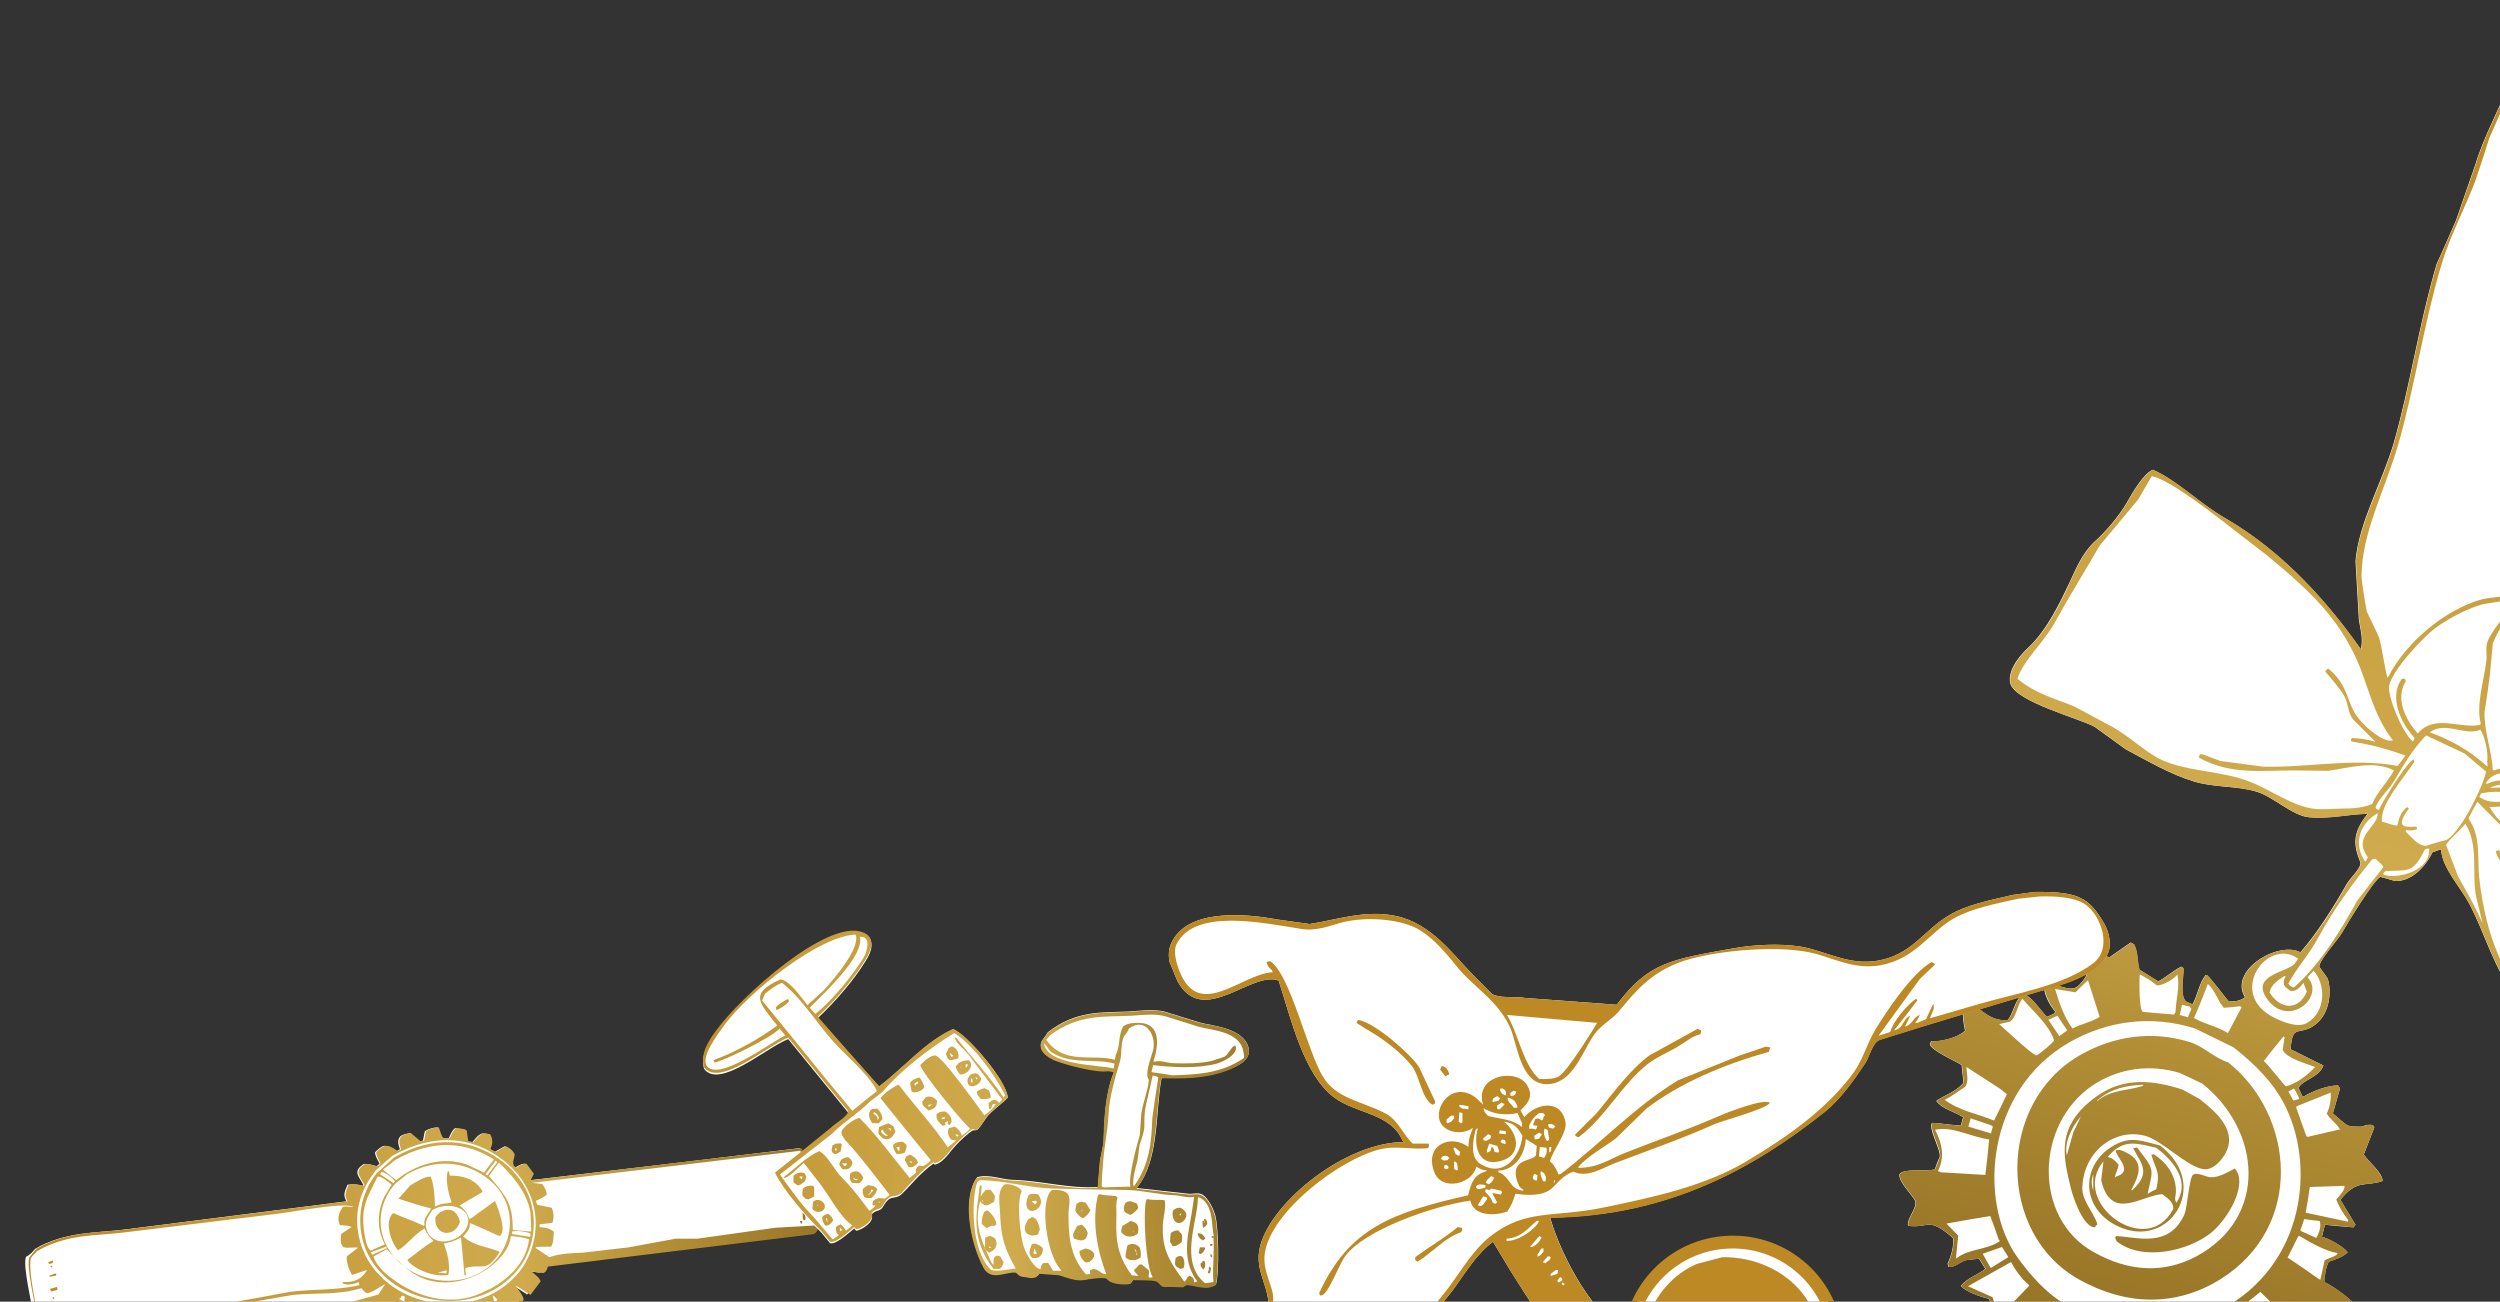 <?xml version="1.0" encoding="utf-8"?>
<!-- Generator: Adobe Illustrator 24.1.3, SVG Export Plug-In . SVG Version: 6.00 Build 0)  -->
<svg version="1.1" id="圖層_1" xmlns="http://www.w3.org/2000/svg" xmlns:xlink="http://www.w3.org/1999/xlink" x="0px" y="0px"
	 width="662.6px" height="345px" viewBox="0 0 662.6 345" style="enable-background:new 0 0 662.6 345;" xml:space="preserve">
<rect x="0" y="0" width="662.6" height="345" fill="#333333" stroke="none"/>
<style type="text/css">
	.st0{clip-path:url(#SVGID_2_);}
	.st1{fill-rule:evenodd;clip-rule:evenodd;fill:#FFFFFF;}
	.st2{fill-rule:evenodd;clip-rule:evenodd;fill:url(#SVGID_3_);}
	.st3{fill:url(#SVGID_4_);}
	.st4{fill:url(#SVGID_5_);}
	.st5{fill:url(#SVGID_6_);}
	.st6{fill:url(#SVGID_7_);}
	.st7{fill:url(#SVGID_8_);}
	.st8{fill:url(#SVGID_9_);}
	.st9{fill:url(#SVGID_10_);}
	.st10{fill:#FFFFFF;}
	.st11{fill-rule:evenodd;clip-rule:evenodd;fill:url(#SVGID_11_);}
	.st12{fill-rule:evenodd;clip-rule:evenodd;fill:none;}
	.st13{fill-rule:evenodd;clip-rule:evenodd;fill:url(#SVGID_12_);}
</style>
<g>
	<defs>
		<rect id="SVGID_1_" width="662.6" height="345"/>
	</defs>
	<clipPath id="SVGID_2_">
		<use xlink:href="#SVGID_1_"  style="overflow:visible;"/>
	</clipPath>
	<g class="st0">
		<path class="st1" d="M817.7,111.6c1.3,1.2,2.5,2.3,3.8,3.5c0,0.2,0.1,0.5,0.1,0.7c-1.7,1.5-3.3,3-5,4.6
			c-7.3,5.7-14.3,13.7-21.7,19.8c-9,7.4-18.3,15.9-27.6,23.7c-5.2,4.4-8.9,9.4-13.9,13.5c-4,2.9-8,5.7-12.1,8.6
			c-2.4,2.1-4.7,4.2-7.1,6.3c-7.8,5.3-16.2,11-24.6,14.1c-3.7,1.1-7.4,2.2-11,3.4c0,0-0.1,0.1-0.1,0.1c3.2,2,7.1,2.8,10.7,4.7
			c12,6.4,35.9,24.7,40.9,35.2c-5.5,13.7-13.2,29.1-20.3,42.9c-1.3,2.6-7.8,13-9.8,13.6c-6.2,2-18.8-13.9-24.6-18.6
			c-8.9-7.1-21.7-14.4-28.4-23.2c-6.2-8.1-8.3-16.9-12.5-24.9c-2.4-4.5-7.2-9.6-7.5-14.3c-0.1,0-0.3-0.1-0.4-0.1
			c-0.6,0.2-1.3,0.5-1.9,0.7c-2.1,4.3-5.9,7.8-9.9,7.6c-1.3-0.4-2.6-0.7-3.9-1.1c-1.8,0.8-9,12.7-10.1,14.7
			c-1.1,1.9-6.2,7.5-6.1,9.1c0.7,1,1.5,2.1,2.2,3.1c1.1,3.1,0.8,9.2-3.3,12.3c-4.3,3.2-6-0.6-6.5,6.5c2.9,1.4,5.8,2.9,8.7,4.3
			c-1,3.1-5.8,3.9-6.6,6c0.3,0.7,0.7,1.4,1,2.1c0.1,0,0.3,0.1,0.4,0.1c2.3-1.4,6.5-3,9.1-2.9c0.2,0.3,0.3,0.6,0.5,0.8
			c-0.6,2.2-1.3,4.4-1.9,6.6c4.5,3.8,3.4,3.5,7.8,3.5c0.9-0.5,1.9-0.6,2.8-0.4c0.1,0.2,0.3,0.4,0.4,0.6c-0.9,2.4-1.9,4.8-2.8,7.2
			c1.4,2.1,4.9,4.7,5,7c-4.4,1.6-6.8-0.6-11.2,5c1.3,2.2,2.7,4.4,4,6.6c-0.2,0.2-0.4,0.5-0.5,0.7c-2.5-0.2-5.1-0.4-7.6-0.7
			c-0.3,1.1-0.5,2.1-0.8,3.2c1.7,0.4,5.7,2.6,6.8,4.1c0,0-0.1,0.1-0.1,0.1c-1.5,1.4-3.3,1.8-4.9,2.4c-0.9,1.7-1,3.7-1.2,5.4
			c2.3,1,7.6,4.8,8.5,6.6c-0.1,0.2-0.3,0.4-0.4,0.6c-2.5,0.6-5,1.2-7.6,1.8c-1.3,2.3-1.1,5.6-1.5,8.1c-0.2,0.1-0.4,0.3-0.6,0.4
			c-2.1-1.9-4.1-3.9-6.2-5.8c-1.5,0.4-2.9,0.8-4.4,1.2c-1.3,2.8-2.6,5.6-4,8.3c-0.1,0-0.2,0-0.2,0c-2.5-2-3.1-5.3-5.4-6.5
			c-0.1,0.1-0.1,0.2-0.2,0.3c-0.7,0.3-1.3,0.8-1.6,1.4c1.3,1.7,4.8,7.2,2.6,8.4c-2.6-0.9-5.3-1.8-7.9-2.7c-1,1.2-2.1,2.4-3.1,3.6
			c-0.1,2.8,1.8,6.9,0.7,9.6c-2.4-1.3-4.9-2.5-7.3-3.8c-2.4,1.8-4.8,3.5-7.2,5.3c-0.1,0-0.3-0.1-0.4-0.1c-1.2-2.8,0.1-6.1-1.1-8.8
			c-0.9-1.2-3.1-2.5-4.3-2.5c-2.3,1.1-4.7,2.1-7,3.2c-0.2-0.1-0.4-0.3-0.6-0.4c0.4-2.8,0.8-5.5,1.2-8.3c-1.1-0.1-2.1-0.2-3.2-0.3
			c-0.8,2.1-1.9,6.8-4.1,6.9c-1.6-1.5-2.8-6.6-4.6-6.4c-1.3-0.1-2.6-0.3-3.9-0.4c-2.3,2.3-4.7,4.5-7,6.8c-0.4-0.5-0.8-0.9-1.2-1.4
			c0.5-2.4-1.4-5-1.6-7.3c-2.8-0.4-5.6-0.7-8.4-1.1c-0.1-0.2-0.3-0.4-0.4-0.6c4.1-6.5,6.1-5,3.6-11.6c-2.1-0.6-6.1-1.8-7.5-3.5
			c2-2.3,4.3-2.8,6.5-4.5c-0.6-0.9-1.1-1.8-1.7-2.7c-1.2,0.1-2.3,0.3-3.5,0.4c-1.6,0.5-2.8,1.9-4.6,1.8c-0.1-0.3-0.1-0.6-0.2-0.9
			c1-2.2,1.7-4.7,1.4-6.8c-6.8-5.8-6-2.5-11.9-3.2c-0.4-2.1,2.5-4.6,1.9-6.6c-1-1.9-4.2-4.8-4.2-6.9c0.4-1.9,7.4-0.8,9.4-1.5
			c0.4-1.1,0.8-2.2,1.3-3.3c0.3-1.7-2.4-6.2-2.3-8.6c0.1-0.1,0.2-0.3,0.3-0.4c2.4,0.1,5.1,0.6,7.6,0.7c0.2-0.7,0.4-1.5,0.6-2.2
			c-2.3-1.5-5.5-2.1-7.1-4.3c0,0,0.1-0.1,0.1-0.1c2.3-1.6,4.8-2.1,7.1-4.7c-0.2-1.6-0.3-3.1-0.5-4.7c-1.6-1.1-8.4-4-8.4-5.6
			c0.1-0.2,0.2-0.4,0.3-0.7c2.5,0.1,6.8-0.8,9-2.8c-0.4-1.9-1.1-6.2,0-8.1c0.1-0.1,0.2-0.1,0.4-0.2c4.2,3,6.7,6,11,5.4
			c1.7-2.4,1.6-4.9,4-7c2.6,1.1,4.4,4.3,6.3,6.2c0.7-0.3,1.4-0.6,2-0.9c0.1-0.2,0.1-0.3,0.2-0.5c-1.6-1.8-3.3-5.2-2.9-7.3
			c0.3-0.2,0.6-0.4,0.9-0.6c2.2,0.7,5.8,2.6,7.7,1.4c1-0.7,2.5-2.6,2.6-3.3c-1.1-1.9-2.9-6.1-1.8-8.2c0.2,0,0.5-0.1,0.7-0.1
			c2,1.2,5.1,3.4,7.2,3.7c1.9-1.3,3.7-2.6,5.6-3.9c0.3,0.2,0.6,0.3,0.9,0.5c1.1,2.2,0.8,4.5,1.4,6.7c1.7,1,3.3,2.1,5,3.1
			c2-1,3.9-2.8,6.1-3.9c0.2,0.1,0.4,0.3,0.6,0.4c0.1,2.1-1,7.1,0.6,8.8c0.6,0.3,1.2,0.5,1.8,0.8c1.4-2.5,1.7-5.6,3.5-7.8
			c0.1,0,0.3,0.1,0.4,0.1c1.5,1.4,5.4,6.7,5.6,6.8c1.3,0.3,3.2,0,4.4-1c-4.4-7.1,8.8-15,14.7-11.9c4.5-5.2,8.8-12,12.2-18
			c0.9-1.7,3.9-4.2,3.7-5.8c-1.8-4.5-2.3-7.7,1.9-12.9c-5.2,0.1-10.3,1.4-15.6,0.9c-4.5-0.5-9.6-5.6-13.9-6.8
			c-5.4-1.6-11-1-16.6-2.7c-6-1.8-12.2-5.4-18-8.5c-2.8-2-5.5-4-8.3-6c-4.4-2.3-20.4-6.5-22.2-11.2c-1-2.8,1.4-6.8,4.8-9.9
			c4.8-4.5,8.3-11.8,10.8-17.1c1.5-3.2,3.3-7.8,6.7-10.9c2.8-2.5,6.5-6.8,8.5-10.3c1.6-2.8,4.4-7.7,6.9-8.7
			c6.8,3.1,12.1,8.8,19.4,13c15.8,9.2,27.6,23.1,35.7,34.6c0.7-2.9-0.1-5.1-0.5-7.8c-0.3-5.2-0.6-10.4-0.9-15.6
			c0.9-10.3,7-20.7,10.1-31.2c4.4-15.3,6.8-32.1,11.4-47.5c1.7-3.8,3.4-7.6,5.1-11.5c1.7-5,3.5-10,5.2-15c2.3-7.6,6.6-15.2,9.7-23.1
			c1.2-3.1,1.7-6.4,2.5-9.3c0.6-2.3,2.7-10,4.8-11.1c13.6,8.3,27,22.5,41.2,30.5c3,1.7,14.2,10.3,15.2,12.8
			c1.3,3.1-5.1,18.8-6.7,23.3c-5.8,16.6-11.2,32.9-15.8,49.6c-0.6,3-1.3,5.9-1.9,8.9c0.1,0.1,0.2,0.1,0.3,0.2
			c5.1-5.8,11.3-9.2,17-13.9c4.7-4.8,9.5-9.6,14.2-14.4c6.4-5.4,12.6-10.1,18.9-14.6c3.9-2.8,8-6.6,12.3-8c3.8,1.6,8.3,5.7,12.3,8.9
			c9.2,7,18.3,13.9,27.5,20.9C811.4,106.3,814,110.6,817.7,111.6z"/>
		<g>
			<g>
				
					<linearGradient id="SVGID_3_" gradientUnits="userSpaceOnUse" x1="-2567.642" y1="-3335.742" x2="-2413.046" y2="-2994.262" gradientTransform="matrix(0.781 0.625 -0.625 0.781 630.251 4235.621)">
					<stop  offset="0" style="stop-color:#BC8925"/>
					<stop  offset="0.356" style="stop-color:#C9A040"/>
					<stop  offset="0.573" style="stop-color:#CFAB4D"/>
					<stop  offset="0.743" style="stop-color:#B28E36"/>
					<stop  offset="0.902" style="stop-color:#9C7929"/>
					<stop  offset="1" style="stop-color:#947226"/>
				</linearGradient>
				<path class="st2" d="M821.5,115c-1.3-1.2-2.5-2.3-3.8-3.5c-3.7-1-6.3-5.3-10.1-7.4c-9.2-7-18.3-13.9-27.5-20.9
					c-4-3.2-8.5-7.3-12.3-8.9c-4.2,1.4-8.4,5.2-12.3,8C749.3,87,743,91.7,736.7,97c-4.7,4.8-9.5,9.6-14.2,14.4
					c-5.7,4.7-11.9,8.2-17,13.9c-0.1-0.1-0.2-0.1-0.3-0.2c0.6-3,1.3-5.9,1.9-8.9c4.6-16.7,10-33,15.8-49.6c1.5-4.5,8-20.2,6.7-23.3
					c-1.1-2.5-12.2-11.2-15.2-12.8c-14.3-8-27.7-22.2-41.2-30.5c-2,1.1-4.2,8.8-4.8,11.1c-0.8,2.9-1.3,6.2-2.5,9.3
					c-3.1,7.9-7.4,15.5-9.7,23.1c-1.7,5-3.5,10-5.2,15c-1.7,3.8-3.4,7.6-5.1,11.5c-4.6,15.4-7,32.2-11.4,47.5
					c-3,10.5-9.2,20.9-10.1,31.2c0.3,5.2,0.6,10.4,0.9,15.6c0.4,2.8,1.2,4.9,0.5,7.8c-8.1-11.5-19.9-25.4-35.7-34.6
					c-7.3-4.2-12.6-9.9-19.4-13c-2.5,1-5.3,5.9-6.9,8.7c-2,3.5-5.7,7.8-8.5,10.3c-3.4,3.1-5.2,7.7-6.7,10.9
					c-2.4,5.3-5.9,12.6-10.8,17.1c-3.3,3.1-5.8,7.1-4.8,9.9c1.8,4.7,17.8,8.9,22.2,11.2c2.8,2,5.5,4,8.3,6c5.8,3.1,12,6.7,18,8.5
					c5.6,1.7,11.2,1.1,16.6,2.7c4.4,1.3,9.5,6.4,13.9,6.8c5.3,0.6,10.4-0.8,15.6-0.9c-4.2,5.1-3.7,8.4-1.9,12.9
					c0.2,1.6-2.8,4.1-3.7,5.8c-3.3,6-7.6,12.8-12.2,18c-5.9-3.1-19.1,4.8-14.7,11.9c-1.2,1-3.1,1.3-4.4,1c-0.2,0-4.2-5.3-5.6-6.8
					c-0.1,0-0.3-0.1-0.4-0.1c-1.8,2.2-2.1,5.3-3.5,7.8c-0.6-0.3-1.2-0.5-1.8-0.8c-1.7-1.7-0.5-6.7-0.6-8.8c-0.2-0.1-0.4-0.3-0.6-0.4
					c-2.2,1.1-4.1,2.9-6.1,3.9c-1.7-1-3.3-2.1-5-3.1c-0.6-2.3-0.3-4.5-1.4-6.7c-0.3-0.2-0.6-0.3-0.9-0.5c-1.9,1.3-3.7,2.6-5.6,3.9
					c-2.1-0.3-5.2-2.5-7.2-3.7c-0.2,0-0.5,0.1-0.7,0.1c-1.1,2.1,0.6,6.3,1.8,8.2c-0.1,0.7-1.7,2.6-2.6,3.3c-1.9,1.2-5.5-0.7-7.7-1.4
					c-0.3,0.2-0.6,0.4-0.9,0.6c-0.3,2.1,1.4,5.5,2.9,7.3c-0.1,0.2-0.1,0.3-0.2,0.5c-0.7,0.3-1.4,0.6-2,0.9c-2-1.9-3.7-5-6.3-6.2
					c-2.4,2.1-2.3,4.6-4,7c-4.3,0.6-6.8-2.4-11-5.4c-0.1,0.1-0.2,0.1-0.4,0.2c-1.1,1.9-0.4,6.2,0,8.1c-2.2,1.9-6.4,2.8-9,2.8
					c-0.1,0.2-0.2,0.4-0.3,0.7c0,1.6,6.8,4.5,8.4,5.6c0.2,1.6,0.3,3.1,0.5,4.7c-2.3,2.6-4.8,3.1-7.1,4.7c0,0-0.1,0.1-0.1,0.1
					c1.7,2.2,4.9,2.9,7.1,4.3c-0.2,0.7-0.4,1.5-0.6,2.2c-2.5,0-5.2-0.6-7.6-0.7c-0.1,0.1-0.2,0.3-0.3,0.4c0,2.4,2.7,6.9,2.3,8.6
					c-0.4,1.1-0.8,2.2-1.3,3.3c-2,0.7-9-0.4-9.4,1.5c0,2.1,3.2,5,4.2,6.9c0.6,2-2.3,4.5-1.9,6.6c5.8,0.7,5-2.6,11.9,3.2
					c0.3,2-0.4,4.6-1.4,6.8c0.1,0.3,0.1,0.6,0.2,0.9c1.7,0.2,2.9-1.3,4.6-1.8c1.2-0.1,2.3-0.3,3.5-0.4c0.6,0.9,1.1,1.8,1.7,2.7
					c-2.2,1.6-4.5,2.2-6.5,4.5c1.4,1.8,5.5,2.9,7.5,3.5c2.5,6.6,0.5,5.1-3.6,11.6c0.1,0.2,0.3,0.4,0.4,0.6c2.8,0.4,5.6,0.7,8.4,1.1
					c0.2,2.4,2.1,4.9,1.6,7.3c0.4,0.5,0.8,0.9,1.2,1.4c2.3-2.3,4.7-4.5,7-6.8c1.3,0.1,2.6,0.3,3.9,0.4c1.8-0.2,3,4.9,4.6,6.4
					c2.2-0.1,3.3-4.7,4.1-6.9c1.1,0.1,2.1,0.2,3.2,0.3c-0.4,2.8-0.8,5.5-1.2,8.3c0.2,0.1,0.4,0.3,0.6,0.4c2.3-1.1,4.7-2.1,7-3.2
					c1.2,0.1,3.4,1.4,4.3,2.5c1.2,2.6-0.1,5.9,1.1,8.8c0.1,0,0.3,0.1,0.4,0.1c2.4-1.8,4.8-3.5,7.2-5.3c2.4,1.3,4.9,2.5,7.3,3.8
					c1.1-2.6-0.7-6.8-0.7-9.6c1-1.2,2.1-2.4,3.1-3.6c2.6,0.9,5.3,1.8,7.9,2.7c2.2-1.2-1.2-6.6-2.6-8.4c0.3-0.7,0.9-1.2,1.6-1.4
					c0.1-0.1,0.1-0.2,0.2-0.3c2.3,1.3,2.9,4.5,5.4,6.5c0.1,0,0.2,0,0.2,0c1.3-2.8,2.6-5.6,4-8.3c1.5-0.4,2.9-0.8,4.4-1.2
					c2.1,1.9,4.1,3.9,6.2,5.8c0.2-0.1,0.4-0.3,0.6-0.4c0.4-2.4,0.1-5.7,1.5-8.1c2.5-0.6,5-1.2,7.6-1.8c0.1-0.2,0.3-0.4,0.4-0.6
					c-0.9-1.8-6.2-5.6-8.5-6.6c0.1-1.7,0.2-3.7,1.2-5.4c1.6-0.6,3.4-1,4.9-2.4c0,0,0.1-0.1,0.1-0.1c-1.2-1.6-5.1-3.7-6.9-4.1
					c0.3-1.1,0.5-2.1,0.8-3.2c2.5,0.2,5.1,0.4,7.6,0.7c0.2-0.2,0.4-0.5,0.5-0.7c-1.3-2.2-2.7-4.4-4-6.6c4.4-5.6,6.8-3.4,11.2-5
					c-0.2-2.3-3.6-4.9-5-7c0.9-2.4,1.9-4.8,2.8-7.2c-0.1-0.2-0.3-0.4-0.4-0.6c-1-0.2-1.9,0-2.8,0.4c-4.4-0.1-3.2,0.3-7.8-3.5
					c0.6-2.2,1.3-4.4,1.9-6.6c-0.2-0.3-0.3-0.6-0.5-0.8c-2.6-0.1-6.8,1.5-9.1,2.9c-0.1,0-0.3-0.1-0.4-0.1c-0.3-0.7-0.7-1.4-1-2.1
					c0.8-2.1,5.6-2.9,6.6-6c-2.9-1.4-5.8-2.9-8.7-4.3c0.6-7.1,2.3-3.3,6.5-6.5c4-3,4.4-9.2,3.3-12.3c-0.7-1-1.5-2.1-2.2-3.1
					c-0.1-1.6,5-7.1,6.1-9.1c1.1-2,8.4-13.9,10.1-14.7c1.3,0.4,2.6,0.7,3.9,1.1c4,0.1,7.8-3.3,9.9-7.6c0.6-0.2,1.3-0.5,1.9-0.7
					c0.1,0,0.3,0.1,0.4,0.1c0.3,4.8,5.1,9.8,7.5,14.3c4.3,8,6.4,16.8,12.5,24.9c6.7,8.8,19.5,16.1,28.4,23.2
					c5.8,4.7,18.4,20.5,24.6,18.6c2-0.6,8.4-11.1,9.8-13.6c7.1-13.8,14.8-29.2,20.3-42.9c-5-10.5-28.9-28.7-40.9-35.2
					c-3.6-1.9-7.4-2.7-10.7-4.7c0,0,0.1-0.1,0.1-0.1c3.7-1.1,7.4-2.2,11-3.4c8.4-3.1,16.8-8.9,24.6-14.1c2.4-2.1,4.7-4.2,7.1-6.3
					c4-2.9,8-5.7,12.1-8.6c5-4,8.7-9.1,13.9-13.5c9.3-7.8,18.5-16.3,27.6-23.7c7.5-6.1,14.4-14.1,21.7-19.8c1.7-1.5,3.3-3,5-4.6
					C821.6,115.5,821.5,115.3,821.5,115z M625.9,152.6c0.1-11.5,6.2-22.7,9.7-34.7c4.4-15.3,6.8-32.1,11.4-47.5
					c2.2-7.5,6.3-15.2,9-22.3c1.3-3.9,2.6-7.7,3.8-11.6c2.6-5.9,5.3-11.9,7.9-17.8c1.7-5.5,2.1-11.8,5.5-17.3
					c3.3,2.2,6.6,4.4,9.9,6.5c6.3,5,11.8,10.9,17.4,14.1c4.9,2.8,8.8,8.3,13.6,9.8c3.8,3,12.1,8.4,14,11.9c1,2.2-1,6.2-1.7,8.6
					c-2.6,9.3-6.4,18.5-9.7,27.9c-3.6,11.8-7.2,23.7-10.8,35.5c-0.9,3.3-0.9,7.5-2,10.6c-0.7,2.1-14.3,12.9-16.3,14.5
					c-6.5,5-12,11.5-18.7,15.5c-3.9,2.3-8.1,1.6-12,2.8c-8.3,2.6-18.7,10.2-24.1,20.6c-1-3.5-1.3-7.5-2.3-10.9
					c-1-2.2-2.1-4.4-3.1-6.5C627,161.2,625.9,153.9,625.9,152.6z M659,175c-0.6,5.4-2.8,11.6-1.5,16.8c-0.1,0.1-0.1,0.2-0.2,0.3
					c-5.1,1.2-12-3-16.5,2.3c-3.3-3.7-6-9.3-3.2-13.8c0-0.2,0-0.3-0.1-0.5c-0.1-0.1-0.3-0.2-0.4-0.3c-0.2,0.1-0.4,0.1-0.6,0.2
					c-3.3,4.8-0.3,11.5,3.4,15.5c0,0.2,0,0.4-0.1,0.6c-0.1,0.1-0.2,0.3-0.3,0.4c-3-2.5-6.7-12.1-6.3-14.7c0.7-4,9.2-13.3,12.9-15.8
					c3.4-2.4,8.3-4.9,12.1-5.9c2.6-0.4,5.2-0.8,7.8-1.2c-1,3.6-5.3,7.6-6.7,11.1C658.7,171.7,659.2,173.4,659,175z M659.3,203.2
					c-5.1-4.6-10.1-7.2-15.3-9.1c4-3.1,9.4,1.1,13.4-0.7c1.2,1.7,2.2,6.5,1.8,8.4C659.3,202.2,659.3,202.7,659.3,203.2z
					 M620.8,214.3c-2.6,0-5.2,0.4-7.9,0c-5.4-0.8-10.9-4.8-16.3-7c-7.3-2.9-14.6-2.6-22-5.2c-5.4-1.9-9.7-6.8-15.2-9.7
					c-3.2-1.7-6.3-3.4-9.5-5.1c-4.9-2.1-10.1-3.2-15.2-7.4c1.4-4.7,6.9-9.5,9.8-14.7c3.6-6.6,8.2-14,12-20.6
					c3.4-4.1,6.8-8.1,10.2-12.2c1.2-2.1,2.4-4.1,3.6-6.2c4.9,0.9,17.5,10.9,22.9,15.1c2.5,1.9,4.9,3.8,7.4,5.7
					c12.2,10,18.7,16.6,23.7,27.1c3.4,7.2,4.4,15,9.9,22.1c0,0-0.1,0.1-0.1,0.1c-2.5,0.4-6.7-3.1-8.9-5.8c-3.4-4-2.4-8.6-8.1-13.3
					c-0.1,0.1-0.2,0.1-0.4,0.2c-0.1,0.2-0.3,0.4-0.4,0.6c1.9,2.3,3.8,4.3,5.1,6.6c1,1.8,0.8,4.1,2.2,6c2,2,3.9,3.9,5.9,5.9
					c0,0-0.1,0.1-0.1,0.1c-2-0.7-4.1-0.9-6-1c-0.1,0.1-0.2,0.3-0.3,0.4c0,0.2,0,0.3,0.1,0.5c1.6,0.3,3.2,0.6,4.7,0.9
					c3.2,0.7,6.1,1.6,9.5,2.8c0,0,0.1,0.1,0.1,0.1c-0.7,0.9-1.3,1.8-2,2.7c-12.1-2.2-23.6,0.5-35.6,0.2c-3.8-0.5-7.6-1-11.4-1.5
					c-1.6-0.6-3.2-1.2-4.8-1.8c-0.9,0-0.7,0.1-0.9,0.9c8.5,4.8,17.4,3.3,25.4,3.4c3,0,5.9,0.1,8.9,0.1c5-0.7,12.3-2.9,17.4-0.1
					c-1.7,3.1-4.5,5.8-5.8,8.9C626,214.2,623.3,214.3,620.8,214.3z M630.2,215.5c0.1,3.8-6.9,6.1-2.6,11.7c-0.2,0.4-0.5,0.8-0.7,1.2
					C623.8,224.1,625,218.5,630.2,215.5z M585.1,260.9c0,0,0.1-0.1,0.1-0.1c2.1,2,2.5,4.4,4.2,6.3c1.4-0.1,2.9-0.2,4.3-0.4
					c0.1,0.1,0.3,0.2,0.4,0.3c-1.2,2.3-2.4,4.5-3.6,6.8c-3.1-1.9-6.2-2.3-9-4C582.8,266.9,584,263.9,585.1,260.9z M578.3,266.3
					c0.1,0,0.3,0.1,0.4,0.1c0.6,0.1,1.1,0.3,1.7,0.4c0.1,0.2,0.3,0.4,0.4,0.6c-0.3,0.7-0.6,1.5-0.9,2.2c-0.7-0.2-1.5-0.4-2.2-0.6
					C578,268.1,578.1,267.2,578.3,266.3z M567.1,258.4c0,0,0.1-0.1,0.1-0.1c1.4,0.7,2.9,1.6,4.5,2.9c1.6-0.1,4.1-1.4,5.4-2.9
					c0.7,3.3-0.4,6.6-0.5,10c-0.1,0.2-0.3,0.4-0.4,0.6c-2.7-0.2-5.5-0.5-8.2-0.7C566.9,267.9,567,260.1,567.1,258.4z M544.5,262.1
					c1.9,0.3,3.7,0.6,5.6,0.9c1.1-1.1,2.2-2.2,3.3-3.2c1,3.2,2.1,6.5,3.1,9.7c-2.1,1.4-4.8,1.8-7.2,3.1c-2.1-2.7-3.6-7-4.5-10.1
					C544.7,262.2,544.6,262.1,544.5,262.1z M545.3,269.2c0.9,1.3,1.7,2.6,2.6,3.9c-0.7,0.5-1.4,1-2.1,1.5c-1-1.4-1.9-2.9-2.9-4.3
					C543.7,269.9,544.5,269.6,545.3,269.2z M530,271.4c0.9-0.2,1.8-0.4,2.7-0.6c1.7-1.1,1.8-4.1,3.3-6.1c3.3,3.8,7.1,7,8.4,11
					c0.1,0.4-3.6,3.5-4.6,4c-0.9,0.2-8.1-6.7-9.9-8.2C530,271.5,530,271.5,530,271.4z M515.4,291.5c1.8-0.8,3.6-2.3,5.5-3.5
					c1-1.7,0.3-3.5,0.3-5.2c2.9,1.9,5.9,3.8,8.8,5.7c0.6,0.5,1.3,1,1.9,1.5c-1.1,2.3-2.2,4.7-3.4,7
					C524.2,295.2,519.5,294.5,515.4,291.5z M528.2,298.6c-0.2,0.6-0.4,1.2-0.5,1.8c-2-0.6-4-1.2-6-1.8c0.2-0.7,0.4-1.5,0.6-2.2
					c1.8,0.6,3.6,1.2,5.3,1.8C527.8,298.3,528,298.4,528.2,298.6z M513.6,310.4c2-3.8,1-7.7-0.7-10.9c0,0,0.1-0.1,0.1-0.1
					c4.7-0.9,9.2,1.9,14.2,2.6c-0.3,3.1-0.6,6.3-1,9.4c-4-0.2-7.9-0.5-11.9-0.7C514.1,310.5,513.8,310.4,513.6,310.4z M518.4,333.6
					c0.2-2,0.4-4.1,0.6-6.1c-1-1.1-2.1-2.1-3.1-3.2c3.9-0.7,7.7-1.4,11.6-2c0.8,2.1,1.6,4.3,2.3,6.4c0.1,0.1,0.2,0.1,0.3,0.2
					C526.6,331.4,521.9,330.8,518.4,333.6z M525.5,332.3c1.7-0.6,3.4-1.2,5.1-1.8c0.6,0.9,1.1,1.8,1.7,2.7c-1.5,0.9-3,1.8-4.5,2.8
					c-0.1,0-0.2,0-0.2,0C526.9,334.8,526.2,333.6,525.5,332.3z M529.9,348.9c0,0-0.1-0.1-0.1-0.1c-0.6-1.7-1.1-3.3-1.7-5
					c-2.2-1-4.3-1.9-6.5-2.9c3.8-2.1,7.6-4.3,11.4-6.4c1.1,2,2.7,4.4,4.8,6.1c0,0.1,0,0.2,0,0.2
					C535.2,343.5,532.6,346.2,529.9,348.9z M551.3,363.3c-1.3,0.4-3.4-4.3-4.1-5.6c-1.8-1-3.9-0.2-5.7-0.2c2-3,4-6,6-8.9
					c2.6,1,5,2.9,7.5,3.3C556,353.8,552.3,360.7,551.3,363.3z M555.6,357.3c0.6-1.5,1.2-3.1,1.9-4.6c0.5,0.1,1,0.2,1.5,0.3
					c0.1,0.1,0.3,0.2,0.4,0.3c-0.3,1.5-0.7,3.1-1,4.6C557.5,357.8,556.6,357.5,555.6,357.3z M569,366.2c-1.1-0.9-2.2-1.8-3.3-2.6
					c-2.2,0.8-4.5,1.7-6.7,2.5c0,0-0.1-0.1-0.1-0.1c-0.7-3.5,1.3-8.7,2.1-12.3c2.6,0.2,5.2,0.4,7.8,0.6c0.1,3.7,0.1,7.3,0.2,11
					c0,0.2,0.1,0.5,0.1,0.7C569.1,366.1,569.1,366.2,569,366.2z M548.1,346.1c-5.8-3.1-10.5-8.8-13.5-13
					c-10.4-14.8-8.2-44.1,13.8-56.8c10.3-5.9,22-7.3,33.4-3.7c3.4,1.7,6.8,3.3,10.2,5c6.2,4.9,10.4,9.4,13.2,14.6
					c8.6,16.1,6.1,43-16.8,55.1C576,353.9,562.2,353.7,548.1,346.1z M610.7,323.1c1.4,0.2,2.7,0.4,4.1,0.5c0.5,1.1-0.1,3.3-0.9,4.5
					c-1.3-0.6-2.6-1.2-4-1.8c-0.1-0.1-0.1-0.2-0.2-0.4C610.1,325,610.4,324.1,610.7,323.1z M593.7,363c0,0-0.1,0.1-0.1,0.1
					c-2.2-0.1-5-1.8-7-2.2c-1,1.1-1.9,2.2-2.9,3.3c-1-3.7-1.9-7.4-2.9-11.1c2.3-1,4.5-1.9,6.8-2.9C590.3,354.3,591.4,359,593.7,363z
					 M592.1,355.1c-1-1.8-2.1-3.6-3.1-5.4c0.6-0.4,1.2-0.7,1.8-1.1c1.1,1.6,2.1,3.2,3.2,4.8C593.3,354,592.7,354.6,592.1,355.1z
					 M607.3,350.8c-1.4,0.4-2.8,0.8-4.1,1.2c-1.1,2.3-2.2,4.7-3.4,7c0,0-0.1,0.1-0.1,0.1c-2.5-3.7-5-7.5-7.5-11.2
					c2.3-1.8,4.6-3.7,6.9-5.5c2.8,2.7,5.5,5.5,8.3,8.2C607.4,350.7,607.3,350.8,607.3,350.8z M619.5,332.1c0.2,0.8-2.5,1.3-3.4,2
					c-0.4,1.7-0.7,3.3-1.1,5c0,0-0.1,0.1-0.1,0.1c-2.9-2-5.7-4-8.6-5.9c0.9-1.7,1.7-3.4,2.6-5.2c0.1-0.2,0.3-0.4,0.4-0.6
					C612.3,329.3,616.5,331.7,619.5,332.1z M619.2,317.9c0.7,1.9,1.8,3.7,3.2,5.5c0,0.1-0.1,0.3-0.1,0.4c-3.7-0.8-7.4-1.6-11.2-2.4
					c0.4-2.3,0.8-4.5,1.1-6.8c3.1-0.1,6.2-0.2,9.2-0.3C621.6,315.3,620,317,619.2,317.9z M617.7,289.6c0.2,1.6-0.2,3.9-1,5.5
					c0.5,1.3,2.7,2.7,3.3,4c0.1,0.1,0.2,0.1,0.3,0.2c-2.9,0.7-5.7,1.3-8.6,2c-0.1,0-0.3-0.1-0.4-0.1c-0.9-2.5-1.8-5.1-2.7-7.6
					c0-0.1,0.1-0.3,0.1-0.4C611.7,292,614.7,290.8,617.7,289.6z M609.4,291.2c0,0-0.1,0.1-0.1,0.1c-0.5,0.1-1,0.3-1.5,0.4
					c-0.4-0.8-0.8-1.6-1.3-2.4c0.5-0.3,1-0.5,1.5-0.8C608.6,289.4,609,290.3,609.4,291.2z M613.6,282.8c-2.1,2.3-5.2,4.5-7.7,5.1
					c-0.3,0.1-4.5-5.5-5.9-6.7c1.7-2.2,3.4-4.3,5.2-6.5c0.1,0.1,0.2,0.1,0.3,0.2c-0.2,1.1-0.3,2.3-0.5,3.4
					C606.2,280.6,611.3,281.9,613.6,282.8z M611.5,271.1c-2.4,1.4-6.2-0.1-8.8-1.4c-12.7-6.4-1.7-21.5,6.4-15.6
					c-0.3,0.4-0.6,0.9-0.9,1.3c-2,2.3-11.6,3-7.5,9.1c5.5,8.3,15.8-0.1,10.9-5.5c0.5-0.6,1-1.1,1.6-1.7
					C616.3,260.6,616.7,268,611.5,271.1z M605.6,261.5c0.5,0.4,0.9,0.7,1.4,1.1c1.3,0.3,2.4-0.6,3.5-2.1c0.3,0.8,0.6,1.5,0.9,2.3
					c-2,4.9-6.9,5.1-9.9,0.2c0.4-2,2.4-3.3,3.9-4.3c0.1,0,0.3,0.1,0.4,0.1C605.2,259.8,605.1,260.6,605.6,261.5z M624.7,238.8
					c-4,7.3-9.8,16.9-16.7,22.9c-0.6-0.1-1-0.3-1.5-1c2-3.9,5.6-7.8,8-12.3c3.9-7.2,8.9-14.1,14.2-20.6c0.3-0.1,0.6-0.1,0.9-0.2
					c0.6,0.6,1.2,1.1,1.8,1.7c0.1,0.2,0.2,0.3,0.3,0.5C629.3,232.8,627,235.8,624.7,238.8z M632,231.9c-0.1-0.1-0.3-0.2-0.4-0.3
					c0.2-0.2,0.4-0.5,0.6-0.7c5.6-0.5,7.2,1.1,10.5-5.8c0.4-0.1,0.7-0.2,1.1-0.2C644.3,230.9,635.3,233,632,231.9z M642.9,224.2
					c-1.9-0.1-3.3-1.8-5.3-3.8c0-0.1,0.1-0.3,0.1-0.4c1.1,0.2,1.9,0.1,2.9-0.2c0-0.2-0.1-0.5-0.1-0.7c-1.2,0-2.1,0.2-3.4-0.2
					c-0.5-0.5-0.4-0.3-0.5-0.8c0-1.1,0.8-2.5,1.8-3.7c0-0.1,0-0.2,0-0.2c-0.1-0.1-0.2-0.1-0.3-0.2c0,0-0.1-0.1-0.1-0.1
					c-1.8,1.3-2.3,3.4-2.6,4.9c-1.1,0.1-3.1-0.9-4.1-1c-0.5-4.6,5.3-10.9,8.6-15.9c-0.1-0.2-0.1-0.4-0.2-0.6
					c-1.4,0.1-8.7,11.8-9.2,13.4c-0.2-0.1-0.4-0.2-0.7-0.3c-0.1-0.1-0.1-0.2-0.2-0.4c0.9-2.5,3.4-4.4,5-7.1c2.5-4.3,4.8-8.2,8.4-12
					c3.4,1.6,6.8,3.2,10.2,4.8c1.9,1.6,3.8,3.2,5.7,4.8c-0.5,3.2-6.2,15.4-10.4,18.1C646.7,223,644.8,223.6,642.9,224.2z
					 M651.5,232.3c-1.1-2.8-2.1-5.6-3.2-8.4c0.9-1.5,3.6-3.6,5.1-5.6c3.7,5.8,1.6,13.3,2.9,19.5c0.6,2.3,1.1,4.6,1.7,7
					C656.2,240.5,654,236.8,651.5,232.3z M717.5,222c4.6,2.5,11.5,7,15.6,11.5c5.4,6,9.8,11.5,15.3,17c-1.3,7.1-6.4,14.1-9.9,21.4
					c-5.1,10.7-9.4,21.5-17.8,32.2c-7.1-5.7-13.8-12.4-21.8-17c-3.1-2.6-6.3-5.2-9.4-7.7c-8.9-5-20.1-13.5-24.7-21.1
					c-4.6-7.7-6.8-17.3-7.7-25.6c-0.6-5.2,0.6-11-2.9-15.8c0.8-1.5,1.6-2.9,2.4-4.4c2.9,2.9,5.8,5.9,8.7,8.8c4.3,1.5,8.6,3,12.9,4.5
					c3.9,1.6,7.8,5,11.6,8.1c0.2-0.1,0.4-0.3,0.6-0.4c0,0,0.1-0.1,0.1-0.1c-0.7-1.4-3.7-3.6-5.5-4.6c-2.1-1.4-4.1-2.7-6.2-4.1
					c-6-2.4-14.6-2.9-18.8-10.6c-0.1-0.1-0.2-0.1-0.3-0.2c10.7-0.2,21.7-4.1,32.4-2.7C700.9,212.1,707.8,216.7,717.5,222z
					 M808.4,125.5c-3.4,3.3-6.9,6.7-10.3,10c-6.8,5.7-13.5,11.4-20.3,17.2c-8.4,7.9-16.8,15.7-25.2,23.6c-4.2,3-8.4,5.9-12.5,8.9
					c-1.2,1.3-2.5,2.5-3.7,3.8c-6.5,5-14.2,10.3-21.2,12.4c-0.9,0.7-1.9,1.4-2.8,2.1c-7.3,2.8-15.3,3.4-22.7,5
					c-7.5,1.7-15.4,2.6-23,3.4c-3,0.3-6.3,1.6-9.6-0.7c0.2-0.3,0.3-0.6,0.5-0.9c3.2-0.8,7-0.3,10.3-0.1c0.2-0.1,0.3-0.2,0.5-0.3
					c0-0.2,0-0.4,0.1-0.6c-2.6-1.2-6-0.4-8.6-0.5c3.4-1.7,8.7-0.7,12.3-0.7c3.4-0.7,6.8-1.3,10.2-2c3,0,7.3,1.2,9.9-1.1
					c0,0,0.1-0.1,0.1-0.1c-0.2-0.2-0.4-0.5-0.6-0.7c-3.7,1.3-7.4,0-11.1,0.9c-3.8,0.9-7.8,2-11.7,1.9c-3,0-6.8-0.8-9.6,0.7
					c-0.2,0-0.4,0-0.6-0.1c3.8-6,12.1,0,17-1.5c2-0.6,3.3-2.6,5.2-4.2c4.9-4.2,7.9-6.7,13.2-6.6c0.5-0.8,0.5-0.5,0.1-1.3
					c-5.3-0.6-9,2.5-13.9,6.7c-1.9,1.6-3.2,3.7-5.2,4.2c-4.4,1.2-9.8-2.7-14.1-0.7c-0.1,0-0.3-0.1-0.4-0.1
					c-0.3-5.1-2.3-10.2-2.2-15.3c0.5-3.2,1-6.5,1.4-9.7c0.3-2.9,0.5-5.7,0.8-8.6c3.4-8.3,10.3-14,16.6-18.8
					c4.6-3.9,9.2-7.8,13.9-11.7c6.3-5.7,12.6-11.4,18.9-17.1c4.6-3.7,9.4-7.1,14.2-11.2c6.5-5.7,11.4-12.4,17.7-17.4
					c5.9-4.4,11.7-8.8,17.6-13.2c2.6-1.7,6-2.7,8.3-5.3c9.5,5.4,19.6,15.3,28.6,21.3c4,2.7,7.3,6.5,11,8.6c4,2.3,7,6.9,11.1,8.2
					c0.5,0.5,1,1.1,1.4,1.6C816.2,119.6,812.2,122.3,808.4,125.5z M684.6,199.7c-0.2,0.1-0.3,0.2-0.5,0.3c0.1,0.3,0.1,0.6,0.2,0.9
					c2.6,0,5.5,0.3,7.9-0.9c0-0.3-0.1-0.7-0.1-1C690,199.3,686.5,198.8,684.6,199.7z M680,250.8c-1.2-2.5-2.4-4.9-3.6-7.4
					c-3.5-6.1-8.2-12.7-14.2-18.1c-0.2,0.1-0.5,0.2-0.7,0.3c0.3,3,5.8,6.7,7.8,9.4c4.5,5.9,6.4,12.8,11.4,18.4
					c5,5.6,17.8,8.1,14.9-0.9c-0.2-0.1-0.3-0.1-0.5-0.2c-1,1.5-0.1,3.3-1.9,4.6C690.3,259.2,683.2,254.8,680,250.8z M590.6,281.6
					c-3.7-1.2-6.8-4.4-10.2-5.4c-10-3.1-20.1-1.7-29.2,3.5c-22.1,12.8-21.9,47.3-0.2,59.4c13.1,7.3,26.2,7,37.6-0.1
					C610.9,324.9,608.1,295.6,590.6,281.6z M582.1,333c-8.5,4.5-17.7,4.2-27.3-1.2c-16-9-15.4-33.8-0.2-44.1
					c7-4.7,15.4-5.7,23.2-3.3c2,0.9,3.9,1.9,5.9,2.8C599.2,299.5,601.4,322.6,582.1,333z M568.4,301c4.6,1.1,11.5,8.6,15.9,8.9
					c2.8,0.2,5.9-3.7,6.4-6.6c0.7-4.5-2.8-8.2-7.7-12c-1.5-0.8-3-1.7-4.5-2.5c-7.9-2.6-15.7-3.3-22.7,1.7c-11.2,7.9-8.9,16.2-7,24.2
					c0.5,2.1,2.8,9.4,5.8,10.5c0.2,0,0.4,0,0.6,0.1c0.2-0.3,0.4-0.6,0.7-0.8c-1-3.3-4.1-6.2-4-9.7C552.2,305.1,560.5,299,568.4,301z
					 M567.9,287.5c0.3,0.4,0.1,0.3-0.3,0.4c-3.7,1.2-8.3,0.9-11.7,3.9c0,0-0.1-0.1-0.1-0.1C559.5,288.4,563.8,287.7,567.9,287.5z
					 M549.5,300.1c-0.6,2-1.1,4.1-1.7,6.1c-0.7-3,0.9-7,3.7-10.3C550.9,297.3,550.2,298.7,549.5,300.1z M592.3,309.7
					c-2.1,1.1-4.2,2.4-6.4,2.3c-1.2,0-3.5-1.4-4.6-0.7c-1.1,0.6-1.5,8.7-2.4,10.7c-4.1,8.8-12.3,5.9-18,5.6
					c-0.1,0.1-0.2,0.3-0.3,0.4c0.1,0.3,0.2,0.6,0.4,1c6.8,5.4,19.1,2.6,25.2-2.4C591.1,322.4,595.8,313.4,592.3,309.7z M572.5,303.6
					c-4.4-1.1-7.4-2.4-11.3-0.5c-9.8,4.7-10.2,17,0.1,21.9C574.8,331.5,586.3,314.1,572.5,303.6z M571.5,304.2
					c5.5,4.2,8.8,9.5,5.3,14.6c-0.6-1.3-0.1-1.7-0.1-3c0.1-3.5-1.8-7.3-5.9-9.9c-0.2,0.1-0.4,0.1-0.6,0.2c1.3,4.3,2.4,4.4,1.3,9.1
					c-0.6,0.3-1.3,0.6-1.9,1c-0.1,0.1-0.2,0.1-0.4,0.2c1.5-6.9,2-6-2.8-12.3c-0.3,0.1-0.6,0.1-0.9,0.2c0,0-0.1,0.1-0.1,0.1
					c2.3,4.3,4.7,6.4-0.3,11.1c0,0-0.1-0.1-0.1-0.1s-0.1-0.1-0.1-0.1c2-3.6,3.5-7.3-1.1-9.7c-1.3-0.7-1.9-1-3.1-0.7
					c0.4,2.1,4.9,5.6,0,7c-0.1,0.1-0.1,0.2-0.2,0.3c0.1-1.1,0.9-2.3,1-3.5c-0.8-1-1.5-1.7-2.7-2c0,0-0.1-0.1-0.1-0.1
					C562.9,301.5,566.7,303.2,571.5,304.2z M554.8,315.5c-0.5-1.4-0.6-2.7,0-4.3C554.8,312.7,554.8,314.1,554.8,315.5z M557.5,307.8
					c-0.2,1.7-0.4,3.3-0.6,5c2.6,11.1,10.7,4,16.2,3.7c1.9,1.4,3,2.4,2.9,3.9C569.1,333.9,548.4,318.7,557.5,307.8z"/>
			</g>
		</g>
	</g>
	<g class="st0">
		<path class="st1" d="M557.7,244.8c-4.1-7.1-7.1-8.5-18.4-8.4c-2,0.3-3.9,0.5-5.9,0.8c-5.9,1.4-12.3,2.6-17,5.5
			c-6.5,3.9-9.7,10.3-18.6,11.9c-7.8,1.4-14-2.6-20.5-3.7c-5.6-0.9-12.4-0.5-17.6,0.4c-16.8,3-22.7,3.7-31.2,15
			c-8.1-0.6-16.1-1.2-24.2-1.8c-3.1-0.5-6.4,0.2-8.8-1l-4.5-4.5c-5.9-5.9-11.4-14.1-20.9-16.2c-8.2-1.8-16.2,1.1-23,2.1
			c-2.9-0.4-5.7-0.8-8.6-1.2c-9.6-1.8-20.8-2-26,3.3c-1.7,1.8-3.3,4.2-2.5,8c0.7,1.7,1.4,3.4,2.1,5.1c6.8,12.3,19.5-2.9,26.8-0.2
			c3.3,10.3,6.7,24.9,14.6,30.9c5.8,4.4,15.2,4.2,18.2,11.5c0.1,0.1,0.3,0.3,0.4,0.4c-15.3,0-34.9,15.6-38.1,27.5
			c-1.9,7.2,3.4,11.3,2,18.6c-1,2.1-2,4.2-2.9,6.2c-1.4,4.1-0.7,10.2,0.4,13.9c6.2,3.7,15.9-0.2,21.5-2.1
			c10.9-3.8,23.9-16.6,30.3-25.2c3.2-4.4,6-9.2,10.4-12.5c1.6,2.6,3.1,5.2,4.7,7.8c4.6,7.4,9.5,14.8,14.8,21.5
			c3.7,4.7,9.1,8.7,14.3,11.9c2.3,1.2,4.7,2.5,7,3.7c0.6,0.2,1.2,0.5,1.7,0.8c1.6,1.1,2.8,2.6,4.3,3.7c3,2.1,6.8,2.8,10.3,3.3
			c1.8,0.2,3.5,0.4,5.3,0.5c1.6,0.1,3.1,0.3,4.6,0c3.5-0.6,6.8-2.3,9.9-4.1c2.9-1.7,5.6-3.7,8.1-6c2.7-4.2,4.5-8.1,5.6-14.5
			c3.1-19.2-19.7-34.9-37.9-27.1c-6.9,2.9-12.3,8.6-15,15.6c-0.5,2.2-1,4.4-1.6,6.6v0.4c-9.1-3.5-17.8-19.8-20.9-30.3v-0.2
			c31.8-0.4,54.7-13.7,72.8-28.1c4.1-3.3,7.8-8.5,10.7-12.9c1.1-1.7,1.8-5.2,3.7-6.1c4.2-1.3,8.3-2.6,12.5-3.9
			c9.8-2.9,19.5-5.9,29.3-8.8c6.7-1.9,14.7-4,18.2-9.2C560,251.2,559.1,247.2,557.7,244.8z"/>
		<g>
			<linearGradient id="SVGID_4_" gradientUnits="userSpaceOnUse" x1="764.046" y1="599.325" x2="1998.147" y2="1582.749">
				<stop  offset="0" style="stop-color:#BC8925"/>
				<stop  offset="0.356" style="stop-color:#C9A040"/>
				<stop  offset="0.573" style="stop-color:#CFAB4D"/>
				<stop  offset="0.743" style="stop-color:#B28E36"/>
				<stop  offset="0.902" style="stop-color:#9C7929"/>
				<stop  offset="1" style="stop-color:#947226"/>
			</linearGradient>
			<path class="st3" d="M456.5,333.2c-2.3,0.6-4.6,1.2-6.8,1.8c-6.1,2.6-11.2,8.3-13.1,15c-4.2,14.9,9.4,31.1,24,28.7
				c9.5-1.5,16.2-6.2,19.5-13.9C487.6,347.6,473.5,333,456.5,333.2z"/>
			<linearGradient id="SVGID_5_" gradientUnits="userSpaceOnUse" x1="746.764" y1="621.013" x2="1980.864" y2="1604.437">
				<stop  offset="0" style="stop-color:#BC8925"/>
				<stop  offset="0.356" style="stop-color:#C9A040"/>
				<stop  offset="0.573" style="stop-color:#CFAB4D"/>
				<stop  offset="0.743" style="stop-color:#B28E36"/>
				<stop  offset="0.902" style="stop-color:#9C7929"/>
				<stop  offset="1" style="stop-color:#947226"/>
			</linearGradient>
			<path class="st4" d="M386.4,325.2c-3.5,2.9-7.8,5.4-11.3,8v0.8c0.2,0.1,0.4,0.3,0.6,0.4c3.8-2.3,7.1-6.3,11.5-7.8
				c0.1-0.2,0.3-0.4,0.4-0.6c-0.1-0.2-0.1-0.4-0.2-0.6C387.1,325.4,386.7,325.3,386.4,325.2z"/>
			<linearGradient id="SVGID_6_" gradientUnits="userSpaceOnUse" x1="783.409" y1="575.027" x2="2017.51" y2="1558.451">
				<stop  offset="0" style="stop-color:#BC8925"/>
				<stop  offset="0.356" style="stop-color:#C9A040"/>
				<stop  offset="0.573" style="stop-color:#CFAB4D"/>
				<stop  offset="0.743" style="stop-color:#B28E36"/>
				<stop  offset="0.902" style="stop-color:#9C7929"/>
				<stop  offset="1" style="stop-color:#947226"/>
			</linearGradient>
			<path class="st5" d="M557.7,244.8c-4.1-7.1-7.1-8.5-18.4-8.4c-2,0.3-3.9,0.5-5.9,0.8c-5.9,1.4-12.3,2.6-17,5.5
				c-6.5,3.9-9.7,10.3-18.6,11.9c-7.8,1.4-14-2.6-20.5-3.7c-5.6-0.9-12.4-0.5-17.6,0.4c-16.8,3-22.7,3.7-31.2,15
				c-8.1-0.6-16.1-1.2-24.2-1.8c-3.1-0.5-6.4,0.2-8.8-1l-4.5-4.5c-5.9-5.9-11.4-14.1-20.9-16.2c-8.2-1.8-16.2,1.1-23,2.1
				c-2.9-0.4-5.7-0.8-8.6-1.2c-9.6-1.8-20.8-2-26,3.3c-1.7,1.8-3.3,4.2-2.5,8c0.7,1.7,1.4,3.4,2.1,5.1c6.8,12.3,19.5-2.9,26.8-0.2
				c3.3,10.3,6.7,24.9,14.6,30.9c5.8,4.4,15.2,4.2,18.2,11.5c0.1,0.1,0.3,0.3,0.4,0.4c-15.3,0-34.9,15.6-38.1,27.5
				c-1.9,7.2,3.4,11.3,2,18.6c-1,2.1-2,4.2-2.9,6.2c-1.4,4.1-0.7,10.2,0.4,13.9c6.2,3.7,15.9-0.2,21.5-2.1
				c10.9-3.8,23.9-16.6,30.3-25.2c3.2-4.4,6-9.2,10.4-12.5c1.6,2.6,3.1,5.2,4.7,7.8c4.6,7.4,9.5,14.8,14.8,21.5
				c3.7,4.7,9.1,8.7,14.3,11.9c1.9,1,3.8,2,5.6,3c5.3,7.7,14.1,12.8,24.2,12.8c16.2,0,29.3-13.1,29.3-29.3s-13.1-29.3-29.3-29.3
				c-14.8,0-27,10.9-29,25.1c-8.5-4.6-16.5-19.7-19.4-29.6v-0.2c31.8-0.4,54.7-13.7,72.8-28.1c4.1-3.3,7.8-8.5,10.7-12.9
				c1.1-1.7,1.8-5.2,3.7-6.1c4.2-1.3,8.3-2.6,12.5-3.9c9.8-2.9,19.5-5.9,29.3-8.8c6.7-1.9,14.7-4,18.2-9.2
				C560,251.2,559.1,247.2,557.7,244.8z M482.9,365.9c-3.4,8.4-10.8,14.1-20.9,15.8c-14.8,2.5-27.2-9.4-28.7-23.1
				c0-0.6-0.1-1.2-0.1-1.7c0-14.4,11.7-26,26-26c11.9,0,21.9,7.9,25,18.8C485.5,354.5,485.3,360.1,482.9,365.9z M423.3,271.1
				c-1.6,2.7-7.8,12.6-10,14.1c-1.2,0.8-3.3,0.8-5.3,0.8c-4.4-3.9-5.5-11.9-8.6-17C407.4,269.7,415.4,270.4,423.3,271.1z
				 M399.3,328.9v-0.6c3.8-0.2,5.7-2.8,8-4.7h0.6C407.2,325.6,402.5,329,399.3,328.9z M405.5,330.5c0.8-1,1.7-2,2.5-2.9
				c0.2,0.1,0.4,0.3,0.6,0.4c-0.6,1.2-1.3,1.9-2.5,2.5H405.5z M407.5,333.1v-0.6c0.3-0.5,0.7-1,1-1.6h0.6v0.8
				C408.5,332.3,408.5,332.7,407.5,333.1z M414.3,340.7c-0.1-0.1-0.3-0.3-0.4-0.4l0.2-0.4c0.2,0.1,0.4,0.3,0.6,0.4
				C414.6,340.4,414.5,340.5,414.3,340.7z M414.1,339.3c-0.3,0.2-0.7,0.4-1,0.6c-0.1-0.1-0.3-0.3-0.4-0.4c0.3-0.3,0.5-0.7,0.8-1
				C414.1,338.9,413.9,338.6,414.1,339.3z M413,336.6c-0.1,0.3-0.1,0.7-0.2,1c-0.6,0.2-1.2,0.4-1.8,0.6v-0.6c0.5-0.3,0.9-0.7,1.4-1
				H413z M411,333.4c-0.1,0.1-0.1,0.3-0.2,0.4c-0.4,0.3-0.8,0.7-1.2,1c-0.2-0.1-0.4-0.1-0.6-0.2v-0.2c0.4-0.5,0.8-0.9,1.2-1.4h0.6
				L411,333.4z M554.8,255.3c-8.2,6.2-21.1,8-32,11.3c-3.8,1.1-7.6,2.2-11.3,3.3c0.3-0.8,0.7-1.7,1-2.5v-1.2h-0.2
				c-0.6,1.3-1.2,2.6-1.8,3.9c-0.8,0.3-1.6,0.7-2.3,1h-0.6c0.5-0.7,0.9-1.1,1.2-2.1c-1.9,0.7-1.8,2.5-3.9,3.1l1.4-2.9
				c-2.1,0.9-1.6,3.3-4.3,3.9c2.1-2.7,4.2-5.3,6.2-8c-0.1-0.1-0.3-0.3-0.4-0.4c-2.4,1.8-5.9,5.7-6.8,8.8c-1,0.3-2.1,0.7-3.1,1
				c3.6-5,7.3-10,10.9-15c1.4-1.3,2.7-2.6,4.1-3.9c-0.4-0.4-0.3-0.4-1-0.6c-5.1,2.9-11.7,12.7-14.8,17.8c-2.3,3.8-3.3,7.9-5.7,11.3
				c-7.1,9.9-18.1,17.5-28.7,23.8c-10.7,6.3-23.4,9.2-37.5,12.1c-13.4,2.8-20.7,0.3-30.1,7.6c-4.5,3.5-7.5,8.7-10.9,13.3
				c-6.5,8.9-19.3,21.3-30.9,25c-3.9,1.2-10.1,4.4-15.4,3.3c-9.9-2,0.9-19.3-0.6-26.6c-0.7-3.1-2.8-6.7-2-10.9
				c2.1-11,19.6-24.2,30.1-27c4.4-1.2,8.8,0.1,13.1-0.4c0.1-0.1,0.1-0.3,0.2-0.4v-0.8h-4.3c-2.6-2.5-3.8-6.2-7.2-8
				c-6.3-3.3-13-3.8-16.6-9.8c-4.1-6.7-8.6-27-13.9-30.5c-0.5-0.1-0.4,0-1,0.2c0.2,1,0.7,1.6,1.4,2.1c0.1,0.2,0.1,0.4,0.2,0.6
				c-8.2,0.3-19.6,13.2-24.8-0.6c-0.6-1.6-1.7-4.9-0.6-7c4.9-9.3,22.3-5.6,33-3.9c4.1,0.7,8-1,11.1-1.8c6.9-1.6,15.7-0.7,20.3,2.1
				c3.7,2.3,6.9,6,9.6,9.4c4.6,5.8,11.4,9.4,14.5,16.8c2,4.9,2.8,16.1,11.1,14.5c5.8-1.2,8.1-8.9,11.1-13.1c1.8-2.5,4.7-3.9,6.6-6.2
				c4.5-5.5,8.4-9.9,15.6-12.7c7.7-3,25.3-4.9,35.2-2.7c5.5,1.2,11.5,4.7,18.6,3.3c9.1-1.8,12.4-8.3,19.1-12.3
				c4.7-2.7,11.3-4,17.2-5.3c1.9-0.2,3.8-0.4,5.7-0.6c4.7-0.1,9.2,0.2,12.1,2.1C557,242.8,559.9,251.4,554.8,255.3z"/>
			<linearGradient id="SVGID_7_" gradientUnits="userSpaceOnUse" x1="767.175" y1="595.398" x2="2001.276" y2="1578.822">
				<stop  offset="0" style="stop-color:#BC8925"/>
				<stop  offset="0.356" style="stop-color:#C9A040"/>
				<stop  offset="0.573" style="stop-color:#CFAB4D"/>
				<stop  offset="0.743" style="stop-color:#B28E36"/>
				<stop  offset="0.902" style="stop-color:#9C7929"/>
				<stop  offset="1" style="stop-color:#947226"/>
			</linearGradient>
			<path class="st6" d="M428.4,301.6c2.7-2.6,5.3-5.2,8-7.8c8.8-6.7,20.4-11.7,32.4-15c0.1-0.4,0.3-0.8,0.4-1.2
				c-0.4-0.1-0.8-0.1-1.2-0.2c-2.3,0.8-4.6,1.6-6.8,2.3c-5.5,2.2-10.9,4.4-16.4,6.6c-11.4,6.9-20.6,16.8-31.1,24.8
				c-0.2,0.1-0.4,0.1-0.6,0.2c-0.6-1.4-1.2-2.6-2.3-3.5c0.9-3.3,4.7-7.6,4.1-10.5c-1.3-6.3-8-4.7-10.9-1.2c-0.3-0.6-0.7-1.2-1-1.8
				c1.5-1.5,3.5-3.3,2-6.2c-2.4-5.4-14.5-3.2-11.9,4.7c-1.5-1.4-2.6-2.9-5.1-3.3c-4.2-0.8-7.6,4-6.4,7.6c1.1,3.1,6,3.9,8.8,1.8
				c-0.6,1.5-1.2,3-1.2,5.1c-4.7-3.6-11.9-0.5-9,6.8c2,5,10.1,3,11.1-1.6c0.8,0.5,1.4,0.9,2.7,1v0.2c-3.4,1-4,2.9-4.9,6.4
				c-20.2,4.6-31.6,8.7-39.5,26c0.1,0.2,0.3,0.4,0.4,0.6c0.2-0.1,0.4-0.1,0.6-0.2c1.9-1.2,4.4-8.4,6.1-10.5
				c5.1-6.6,22.3-12.9,33-14.5c0.8,4,6.1,4.2,9.8,2.9c0.9-1.4,1.7-2.9,2.1-4.7c11.6,1.5,9-3.3,15.4-5.9c3.6,1.9,8.3-1.2,10.7-2.1
				c8.9-3.4,18.1-6.6,26.6-10.4c2.5-1.1,13.7-4,14.8-5.7c-1.5-1.3-11.5,2.6-13.5,3.5c-8,3.5-16.4,6.4-25,9.8
				c-3.8,1.5-7.1,4-12.3,3.9v-0.2C421,306.2,425.2,304.1,428.4,301.6z M385.4,296.3c-0.5,0.8-0.7,1.1-1.8,1.4
				c-0.1-0.1-0.1-0.1-0.2-0.2v-0.8c0.4-0.3,0.8-0.7,1.2-1h0.8V296.3z M387.6,297.5c-0.1,0.1-0.3,0.1-0.4,0.2
				c-0.2-0.1-0.4-0.3-0.6-0.4c0.1-0.8,0.1-1.7,0.2-2.5c0.3,0.1,0.5,0.1,0.8,0.2V297.5z M389.3,293.8c-0.1,0.1-0.1,0.1-0.2,0.2
				l-1.6-0.2c-0.3-0.2-0.5-0.4-0.8-0.6c0.1-0.1,0.1-0.3,0.2-0.4c0.8,0.1,1.6,0.3,2.3,0.4V293.8z M383.9,309.6
				c-0.1,0.1-0.1,0.1-0.2,0.2h-0.8l-0.2-0.4c0.1-0.2,0.1-0.4,0.2-0.6h0.6c0.1,0.1,0.3,0.3,0.4,0.4V309.6z M383.7,307.5
				c-1.2,0.1-1.1,0.2-1.8-0.4c0.1-0.2,0.3-0.4,0.4-0.6l0.8-0.2c0.7,0.2,0.6,0.2,1,0.6C383.9,307.1,383.8,307.3,383.7,307.5z
				 M386,310.2c-0.2-0.1-0.4-0.3-0.6-0.4v-2c0.7,0.3,0.4,0,0.8,0.6l0.2,1.6C386.3,310.1,386.1,310.1,386,310.2z M386.8,306.3h-0.2
				c-0.3-0.1-0.5-0.3-0.8-0.4c-0.2-0.5-0.4-1-0.6-1.6c0.1-0.1,0.3-0.1,0.4-0.2c0.5,0.4,0.9,0.8,1.4,1.2
				C386.9,305.6,386.9,306,386.8,306.3z M410.4,297.9c1.1,0,1.2,0.1,1.8,0.6c-0.1,0.2-0.3,0.4-0.4,0.6
				C410.5,299,410.3,298.9,410.4,297.9z M405.4,298.1c0.7-1.6,1.3-2.1,2.5-3.1c1.1,0,1.2-0.1,1.6,0.6c-0.7,0.5-0.2,0.7-0.8,1.4
				c-0.9-0.5-0.8-0.7-1.8-0.4c-0.2,0.5-0.4,1-0.6,1.6c0.4,0.1,0.8,0.1,1.2,0.2c-0.1,0.3-0.3,0.7-0.4,1c-0.8-0.3-0.9-0.3-1.8-0.2
				V298.1z M408.7,300.6l-0.8,1.2l-1,0.2c-0.1-0.1-0.1-0.1-0.2-0.2V301c0.4-0.3,0.8-0.5,1.2-0.8L408.7,300.6z M400.3,289.7
				c0.3-0.2,0.5-0.4,0.8-0.6l0.8,0.2c-0.3,1-0.4,1-1.4,1.2c-0.1-0.1-0.1-0.1-0.2-0.2V289.7z M402.2,293.4l-0.2,0.2h-0.8
				c-0.6-1.1-1.7-1.4-1.6-2.7C401.1,291.2,401.9,292.1,402.2,293.4z M397.7,288.5h0.6c0.7,0.5,1,0.8,0.8,1.8h-0.2
				c-0.3-0.1-0.5-0.3-0.8-0.4c-0.2-0.3-0.4-0.7-0.6-1C397.6,288.8,397.7,288.7,397.7,288.5z M398.7,292.6v0.2
				c-0.4,0.4-0.8,0.8-1.2,1.2H397c-0.1-0.1-0.1-0.1-0.2-0.2V293c0.4-0.3,0.8-0.5,1.2-0.8C398.2,292.4,398.5,292.5,398.7,292.6z
				 M395.6,291.5c0.1-0.1,0.1-0.3,0.2-0.4c0.3-0.2,0.7-0.4,1-0.6c0.3,0.2,0.5,0.4,0.8,0.6c-0.1,0.2-0.3,0.4-0.4,0.6
				c-0.5,0.1-1,0.3-1.6,0.4V291.5z M402.2,295c0.4,0.9,0.8,1.8,1.2,2.7v1c-2.6-2-4.9-2-9-2.9c-0.6-0.8-1-0.8-1.2-2.1
				C395.3,295.1,398.8,295.8,402.2,295z M397.3,300.4c0.1-0.3,0.1-0.5,0.2-0.8c0.5,0.1,1,0.1,1.6,0.2v0.8
				C398.5,300.6,397.9,300.5,397.3,300.4z M399.1,303c-0.1,0.1-0.1,0.1-0.2,0.2c-0.9-0.2-0.7-0.1-1.2-0.6c0.1-0.2,0.3-0.4,0.4-0.6
				l0.8,0.2C399,302.5,399,302.7,399.1,303z M397.3,305.1l-0.2,0.4c-0.3-0.1-0.7-0.1-1-0.2c-0.2-1-0.2-0.9-0.8-1.4
				c-0.1,1.1-0.2,1.3-1.2,1.6v-0.6c0.2-0.6,0.4-1.2,0.6-1.8c0.7,0.2,1.4,0.4,2.1,0.6C397.1,304.2,397.2,304.7,397.3,305.1z
				 M394.4,300.6c0.3,0.1,0.5,0.3,0.8,0.4c-0.1,0.3-0.1,0.5-0.2,0.8c-0.4,0.2-0.8,0.4-1.2,0.6c-0.7-0.3-0.4,0-0.8-0.6
				C393.5,301.4,394,301,394.4,300.6z M392.9,308.8c-3.4-1.6-2.6-6-1.8-9.4c0.2-0.1,0.4-0.3,0.6-0.4c-1.2,3.9-0.3,10.2,5.7,8.8
				c6.2-1.4,5.1-7.5,1.2-10.5c2.9,0.3,3.7,1.8,4.9,3.7C403.1,306,398.9,312.1,392.9,308.8z M394,312.9c0.4-0.4,0.8-0.8,1.2-1.2
				c0.3,0.1,0.5,0.3,0.8,0.4c-0.3,0.9-0.7,1.3-1.4,1.8c-0.3-0.1-0.5-0.3-0.8-0.4C393.9,313.3,394,313.1,394,312.9z M391.5,314.1
				l0.8-0.2c0.5,0.1,0.9,0.1,1.4,0.2v0.6c-0.1,0.1-0.3,0.1-0.4,0.2c-1.1,0.2-1.6,0.5-2.1-0.2C391.2,314.5,391.4,314.3,391.5,314.1z
				 M394,318c-0.6,0.8-1.2,2.2-2.3,1.4c0.5-0.8,0.9-1.6,1.4-2.3l1,0.2V318z M397.7,316.6c-0.7-0.1-1.4-0.3-2.1-0.4v0.2
				c0.4,0.8,0.8,1.6,1.2,2.3c-0.2,0.1-0.4,0.3-0.6,0.4c-0.2-0.1-0.4-0.3-0.6-0.4c-0.4-1.4-1.2-1.9-2-2.9c0.1-0.2,0.1-0.4,0.2-0.6
				c1.2,0.1,0.7,0.5,1.4-0.2c0.9,0.2,1.8,0.4,2.7,0.6c0.1,0.1,0.1,0.3,0.2,0.4C398,316.3,397.9,316.5,397.7,316.6z M402,312.7
				c0.4,1.2,0.6,2,1.6,2.5c0.1,0.1,0.1,0.3,0.2,0.4c-3.8-0.3-3.5-3.8-6.6-4.9c-0.1-0.1-0.1-0.3-0.2-0.4c4.5-0.2,7.1-4.1,7.4-8.4
				c1,0.6,2,1.2,2.9,1.8c-0.1,0.8-0.1,1.7-0.2,2.5C406,307.9,400.4,307,402,312.7z M407.3,312.9h-0.2c-0.3-0.1-0.5-0.3-0.8-0.4v-0.8
				c0.1-0.2,0.3-0.4,0.4-0.6c0.3,0.1,0.5,0.3,0.8,0.4C407.4,312,407.4,312.5,407.3,312.9z M409.6,313.1h-0.6
				c-0.5-1.1-0.9-1.9-0.6-2.7C409.5,310.9,410,311.9,409.6,313.1z M409.5,306.5c-0.1,0.1-0.1,0.3-0.2,0.4c-0.5-0.1-0.9-0.3-1.4-0.4
				c0.1-0.8,0.1-1.7,0.2-2.5c0.6,0.1,1.2,0.1,1.8,0.2C410,305.2,410,305.7,409.5,306.5z M410,302.4c-0.7-0.9-1-2.4-0.6-3.3
				c0.3,0.1,0.5,0.3,0.8,0.4c0.1,0.8,0.3,1.7,0.4,2.5c-0.1,0.1-0.3,0.3-0.4,0.4H410z M410.6,304h0.6c-0.1,0.4-0.1,0.8-0.2,1.2
				c-0.1,0.1-0.3,0.1-0.4,0.2V304z M412,313.5h-0.2c0.1-0.3,0.1-0.5,0.2-0.8c0.1,0.1,0.1,0.1,0.2,0.2
				C412.1,313.1,412.1,313.3,412,313.5z"/>
			<linearGradient id="SVGID_8_" gradientUnits="userSpaceOnUse" x1="788.144" y1="569.084" x2="2022.245" y2="1552.508">
				<stop  offset="0" style="stop-color:#BC8925"/>
				<stop  offset="0.356" style="stop-color:#C9A040"/>
				<stop  offset="0.573" style="stop-color:#CFAB4D"/>
				<stop  offset="0.743" style="stop-color:#B28E36"/>
				<stop  offset="0.902" style="stop-color:#9C7929"/>
				<stop  offset="1" style="stop-color:#947226"/>
			</linearGradient>
			<path class="st7" d="M418.4,301.4c7.1-5.3,11.3-13.8,18.2-19.3c2.5-2,5.5-3.1,8.4-4.9c1.9-1.1,3.3-2.5,5.7-3.1
				c0.1-0.3,0.1-0.7,0.2-1c-0.3-0.1-0.7-0.3-1-0.4c-4.2,2.3-8.5,4.7-12.7,7c-5.2,3.8-9.8,10.2-13.9,15.2c-2,2-3.9,3.9-5.9,5.9
				C417.9,301.3,417.7,301.2,418.4,301.4z"/>
			<linearGradient id="SVGID_9_" gradientUnits="userSpaceOnUse" x1="769.737" y1="592.184" x2="2003.837" y2="1575.608">
				<stop  offset="0" style="stop-color:#BC8925"/>
				<stop  offset="0.356" style="stop-color:#C9A040"/>
				<stop  offset="0.573" style="stop-color:#CFAB4D"/>
				<stop  offset="0.743" style="stop-color:#B28E36"/>
				<stop  offset="0.902" style="stop-color:#9C7929"/>
				<stop  offset="1" style="stop-color:#947226"/>
			</linearGradient>
			<path class="st8" d="M384.1,284.8c-0.2-1.2-0.8-2-2-2.3c-0.1,0.3-0.3,0.7-0.4,1c0.5,0.6,0.9,1.2,1.4,1.8
				C383.4,285.1,383.7,284.9,384.1,284.8z"/>
			<linearGradient id="SVGID_10_" gradientUnits="userSpaceOnUse" x1="766.216" y1="596.602" x2="2000.317" y2="1580.026">
				<stop  offset="0" style="stop-color:#BC8925"/>
				<stop  offset="0.356" style="stop-color:#C9A040"/>
				<stop  offset="0.573" style="stop-color:#CFAB4D"/>
				<stop  offset="0.743" style="stop-color:#B28E36"/>
				<stop  offset="0.902" style="stop-color:#9C7929"/>
				<stop  offset="1" style="stop-color:#947226"/>
			</linearGradient>
			<path class="st9" d="M379.6,292.8c0.2-0.1,0.4-0.1,0.6-0.2c0.1-0.2,0.1-0.4,0.2-0.6c-1.4-3.1-2.9-6.1-4.3-9.2
				c-2.2-3.4-11.7-11.8-16.2-12.5c-0.1,0.3-0.3,0.5-0.4,0.8c1.6,1,3.1,2,4.7,2.9c3.5,2.2,7.7,5.5,10.2,8.8
				C376.3,285.5,376.8,291,379.6,292.8z"/>
		</g>
		<g>
			<path class="st10" d="M460.9,346.6h-5.7l-0.9,0.1l-4.7,5.5h3.8l-3.2,9.9h-5.8c-0.9,0-1.6,0.6-1.9,1.4l-2.2,4.1h10
				c2.3,0,4.3-1.5,5-3.6l0.6-1.8l3.2-9.9h-3L460.9,346.6z"/>
			<path class="st10" d="M471.7,346.6h-4.1c-0.9,0-1.8,0.6-2,1.5l-1.3,4l-3.9,12.2l0,0c-0.9,2.9-2.2,3.2-2.2,3.2h1.2h1.2h2.4
				c1.3,0,2.4-0.8,2.7-2l4.2-13.4h5.8c0.9,0,1.6-0.6,1.9-1.4l2.2-4.1H471.7z"/>
		</g>
	</g>
	<g class="st0">
		<path class="st1" d="M9.3,331c7.8-4.6,16.3-4.2,23.5-5.1c19.7-2.5,39.3-5,59-7.5c-1.1-2-0.2-2.9,0.3-4.4c1.4-0.2,2.8-0.1,4,0.3
			c0.1-0.1,0.1-0.2,0.2-0.2c-1.1-2.4-3-3.5,0.1-5.6c1.3-0.1,2.2,0.3,3.4,0.6c0.3-0.2,0.5-0.5,0.8-0.7c-0.6-1.1-1.2-2.1-1.2-3
			c0.6-0.6,1.6-1.6,2.4-1.7c1.1-0.1,2.4,0.7,3.3,1.4c0.3-0.2,0.6-0.3,0.9-0.5c-0.4-1-0.7-2.2-0.2-3c0.4-0.9,2-1.1,2.8-1.3
			c0.9,0.7,1.7,1.5,2.6,2.2c0.3-0.1,0.6-0.1,0.9-0.2c0.2-0.8,0.3-1.7,0.5-2.5c1.2-0.7,2.4-1,3.4-1c0.4,1,0.7,2.4,1.3,2.9
			c0.5,0,1.1,0,1.6,0c0.5-0.9,0.8-2,1.7-2.7c1,0.2,1.9,0.1,2.8,0.6c0.1,1,0.3,1.9,0.4,2.9c0.5,0.1,1,0.1,1.4,0.2
			c0.7-0.7,1.7-2.4,3-2.3c0.5,0.1,1,0.1,1.4,0.2c0.9,1.5,0.7,2.8,0.1,3.9c0,0,0,0.1,0.1,0.1c0.4,0.2,0.9,0.5,1.3,0.7
			c0.9-0.5,1.8-1,2.7-1.5c0.9,0.4,1.6,0.8,2.3,2.1c0,1.1-0.7,1.8-0.2,3.1c0.2,0.2,0.4,0.4,0.6,0.5c0.9-0.6,2.2-1.3,2.8-1
			c0.6,0.9,1.3,1.7,1.9,2.6c-0.3,0.6-0.6,1.2-0.9,1.8c0.1,0,0.1-0.1,0.2-0.1c23.8-2.8,47.7-5.6,71.5-8.5c2.1,2,3.7,14.4,4.1,17.4
			c0.2,1.8,1.3,4.5-1.4,5.3c-23.5,2.9-47,5.7-70.4,8.6c-0.1,0.7-0.7,1.7-1.4,1.7c-1-0.1-1.9-0.3-2.9-0.4c0.8,0.8,1.9,1.6,2.4,2.6
			c-0.9,1.2-1.8,2.4-2.7,3.6c-1.2-0.8-2.4-1.6-3.7-2.4c0,0-0.1,0-0.1,0.1c0.7,1.2,1.9,2.4,2,3.6c-0.8,1.1-2,2.9-3.7,3.4
			c-0.8-0.9-1.5-1.8-2.3-2.7c-0.4,0.2-0.7,0.3-1.1,0.5c0.3,1.1,0.5,2.2,0.8,3.2c-0.8,0.6-2.4,1.7-3.3,1.2c-1-0.6-1.6-2-2.3-3.3
			c-0.4,0.1-0.8,0.2-1.2,0.2c-0.1,1.3-0.1,2.6-0.2,3.9c-1.5,0.4-2.8,0.9-4.1,0.4c-0.4-1.1-0.8-2.3-1.2-3.4c-0.5,0-1.1,0-1.6,0
			c-0.1,0.2-0.2,0.4-0.3,0.6c0.5,2.6-2.9,4.3-4.5,1.9c-0.2-1.3,0-2.3,0.1-3.5c-0.6-0.1-1.1-0.3-1.7-0.4c-0.8,1.3-1.5,2.5-2.3,3.8
			c-1.1,0-2.1-0.2-3-0.8c-0.3-1.2,0.5-2.4,0.6-3.6c-2.1-2.6-2.6,0.9-4.9,1.2c-2.9-2.7-8.9,0.2-12.8,1.3c-4.9,1.5-9.9,3-14.8,4.5
			c-3.4,1.3-6,4.4-8.4,6.3c-1.6,1.3-4.1,1.2-5,2.1c-1,1-1.3,2.8-3.4,3.1c-1.8,0.3-2.7-1-4.3-1.6c-3,2.7-5,3.1-7.7,1.2
			c-5.3,2.6-11.4,2.8-16.7,4.2c-2.2,0.6-5.4,2.1-7.1,1c-3-2-3.9-8.1-4.9-10.8c-1.9-0.1-4.6-0.2-6-1.8c-1.8-2.1-1.5-5.3-1.7-7.2
			c-0.3-3.4-3-13.9-2-16.2C8.1,332.5,8.7,331.7,9.3,331z"/>
		<g>
			<g>
				
					<linearGradient id="SVGID_11_" gradientUnits="userSpaceOnUse" x1="1211.642" y1="5508.194" x2="1416.806" y2="5607.571" gradientTransform="matrix(0.873 -0.489 0.489 0.873 -3743.508 -3875.618)">
					<stop  offset="0" style="stop-color:#BC8925"/>
					<stop  offset="0.356" style="stop-color:#C9A040"/>
					<stop  offset="0.573" style="stop-color:#CFAB4D"/>
					<stop  offset="0.743" style="stop-color:#B28E36"/>
					<stop  offset="0.902" style="stop-color:#9C7929"/>
					<stop  offset="1" style="stop-color:#947226"/>
				</linearGradient>
				<path class="st11" d="M216.4,321.7c-0.4-3-2.1-15.4-4.1-17.4c-23.8,2.8-47.7,5.6-71.5,8.5c-0.1,0-0.1,0.1-0.2,0.1
					c0.3-0.6,0.6-1.2,0.9-1.8c-0.6-0.9-1.3-1.7-1.9-2.6c-0.7-0.3-1.9,0.4-2.8,1c-0.2-0.2-0.4-0.4-0.6-0.5c-0.5-1.3,0.2-1.9,0.2-3.1
					c-0.7-1.3-1.4-1.6-2.3-2.1c-0.9,0.5-1.8,1-2.7,1.5c-0.4-0.2-0.9-0.5-1.3-0.7l-0.1-0.1c0.5-1.1,0.8-2.4-0.1-3.9
					c-0.5-0.1-1-0.1-1.4-0.2c-1.3-0.2-2.3,1.6-3,2.3c-0.5-0.1-1-0.1-1.4-0.2c-0.1-1-0.3-1.9-0.4-2.9c-0.9-0.6-1.8-0.4-2.8-0.6
					c-0.9,0.7-1.3,1.8-1.7,2.7c-0.5,0-1.1,0-1.6,0c-0.6-0.5-0.9-1.9-1.3-2.9c-1,0-2.2,0.3-3.4,1c-0.2,0.8-0.3,1.7-0.5,2.5
					c-0.3,0.1-0.6,0.1-0.9,0.2c-0.9-0.7-1.7-1.5-2.6-2.2c-0.8,0.2-2.4,0.4-2.8,1.3c-0.5,0.7-0.2,2,0.2,3c-0.3,0.2-0.6,0.3-0.9,0.5
					c-0.9-0.7-2.1-1.5-3.3-1.4c-0.8,0.1-1.8,1.1-2.4,1.7c0,0.8,0.6,1.9,1.2,3c-0.3,0.2-0.5,0.5-0.8,0.7c-1.2-0.2-2.1-0.7-3.4-0.6
					c-3.1,2.1-1.2,3.2-0.1,5.6c-0.1,0.1-0.1,0.2-0.2,0.2c-1.2-0.4-2.6-0.5-4-0.3c-0.5,1.5-1.4,2.4-0.3,4.4c-19.7,2.5-39.3,5-59,7.5
					c-7.2,0.9-15.6,0.4-23.5,5.1c-0.6,0.7-1.2,1.5-1.8,2.2c-1,2.4,1.7,12.8,2,16.2c0.2,1.8-0.2,5.1,1.7,7.2c1.4,1.6,4.1,1.7,6,1.8
					c1,2.7,1.8,8.8,4.9,10.8c1.7,1.1,4.9-0.4,7.1-1c5.4-1.4,11.5-1.6,16.7-4.2c2.7,1.9,4.7,1.5,7.7-1.2c1.5,0.5,2.5,1.9,4.3,1.6
					c2.1-0.3,2.5-2.1,3.4-3.1c0.9-0.9,3.4-0.8,5-2.1c2.4-1.9,5-5,8.4-6.3c4.9-1.5,9.9-3,14.8-4.5c3.9-1.1,9.9-4,12.8-1.3
					c2.3-0.3,2.8-3.7,4.9-1.2c-0.2,1.1-0.9,2.4-0.6,3.6c0.9,0.6,1.9,0.9,3,0.8c0.8-1.3,1.5-2.5,2.3-3.8c0.6,0.1,1.1,0.3,1.7,0.4
					c-0.1,1.2-0.3,2.2-0.1,3.5c1.6,2.4,5,0.6,4.5-1.9c0.1-0.2,0.2-0.4,0.3-0.6c0.5,0,1.1,0,1.6,0c0.4,1.1,0.8,2.3,1.2,3.4
					c1.2,0.6,2.6,0,4.1-0.4c0.1-1.3,0.1-2.6,0.2-3.9c0.4-0.1,0.8-0.2,1.2-0.2c0.6,1.3,1.2,2.7,2.3,3.3c0.8,0.4,2.4-0.7,3.3-1.2
					c-0.3-1.1-0.5-2.2-0.8-3.2c0.4-0.2,0.7-0.3,1.1-0.5c0.8,0.9,1.5,1.8,2.3,2.7c1.7-0.5,2.9-2.3,3.7-3.4c-0.1-1.2-1.3-2.4-2-3.6
					l0.1-0.1c1.2,0.8,2.4,1.6,3.7,2.4c0.9-1.2,1.8-2.4,2.7-3.6c-0.4-1.1-1.5-1.8-2.4-2.6c1,0.1,1.9,0.3,2.9,0.4
					c0.7,0.1,1.3-1,1.4-1.7c23.5-2.9,47-5.7,70.4-8.6C217.6,326.3,216.6,323.5,216.4,321.7z M48.3,364c0,0-0.1,0-0.1,0.1
					c-1-0.4-2-0.9-2.9-1.3c-0.5-0.1-0.6-0.2-1.3,0.1c0.2,0.2,0.3,0.4,0.5,0.6c-3.1,1.4-6.7,1.7-9.7,2.4c-3.9,0.9-7.9,2.3-11.6,2.8
					c-3.1-1.8-3.8-7-5.1-10.1c0.1-0.1,0.1-0.2,0.2-0.2c0.7,0,1.4,0.1,2.1,0.1c0.7,2.8,1.5,5.6,2.2,8.4c0.3,0,0.2,0.1,0.7-0.1
					c-0.7-2.7-1.4-5.4-2-8.1c0.8,0.1,1.7,0.2,2.5,0.2c1.2,0.8,0.9,3.8,1.3,5.5l0.1,0.1c0.2-0.1,0.4-0.1,0.6-0.2
					c-0.3-1.7-0.6-3.3-0.9-5l0.1-0.1l1.2,0.1c0.3,1.9,0.6,3.9,0.9,5.8l0.1,0.1c0.2-0.1,0.4-0.1,0.6-0.2c-0.2-1.8-0.5-3.7-0.7-5.5
					c0.6,0,1.3,0,1.9,0c1.1,0.9,0.9,3.7,1.1,5.1c-1.7,0.6-3.4,1.1-5.1,1.7c-0.1,0.1-0.2,0.2-0.3,0.3l0.3,0.4
					c5.3-1.5,10.5-3.1,15.8-4.6c3.6-1.2,8.3-3.8,11.4-3c0.1,0,0.1-0.1,0.2-0.1C50.5,361.4,48.1,361,48.3,364z M29.9,359.6
					c0.8,0,1.5-0.1,2.3-0.1c0.6,1.5,0.5,2.8,0.5,4.1c-0.7,0.4-1.3,0.8-2,1.1C30.4,363,30.2,361.3,29.9,359.6z M35.8,362.2
					c-0.2,0.6-1.5,1-2.1,1c-0.1,0-0.1,0.1-0.2,0.1c-0.2-1.4-0.4-2.7-0.5-4.1c0.7,0,1.3-0.1,2-0.1C35.2,360.2,35.5,361.2,35.8,362.2z
					 M35.6,359.1c0.9-0.1,1.7-0.3,2.6-0.4c0.2,0.9,0.4,1.9,0.5,2.8c-0.6,0.2-1.2,0.5-1.8,0.7c-0.1,0-0.1,0.1-0.2,0.1
					C36.3,361.2,36,360.1,35.6,359.1z M47.8,359.1c-2.4,0.8-4.8,1.6-7.2,2.4C42.8,360.3,46.1,358.7,47.8,359.1z M41.6,358.8
					c0.5,0,1.1,0,1.6,0l0.3,0.4c-0.5,0.3-0.9,0.6-1.4,0.9C41.9,359.7,41.8,359.2,41.6,358.8z M44,358.9c0.2,0,0.4,0.1,0.6,0.1
					C44.4,359,44.3,359,44,358.9z M39.4,361.2c-0.1,0-0.1,0.1-0.2,0.1c-0.1-0.8-0.2-1.7-0.2-2.5c0.5-0.1,1-0.2,1.5-0.2
					c0.5,0.3,0.8,0.8,0.8,1.5C41.2,360.6,40.1,361.2,39.4,361.2z M39.9,361.8c-0.3,0.3-0.7,0.5-1.1,0.5
					C39.2,362.1,39.6,361.9,39.9,361.8z M47.7,358.1c-3.5-0.1-7-0.6-10.6-0.2c-2.8,0.3-5.6,0.7-8.4,1c-2.8-0.4-5.5-0.8-8.3-1.2
					c-2.5-0.3-5.7,0.2-7.9-1c-1.8-1-2.1-4.6-2.3-6.2c-0.5-4.5-2.6-12.4-2.1-16.6c0.1-1,1.1-1.4,1.7-2.3c8.1-4.6,15.4-4,22.7-4.9
					c13.7-1.7,27.3-3.3,41-5c3.7-0.4,18-3.2,20.2-1.8c-1,0-1.9-0.3-2.9,0c-0.8,1.3-1.6,3-0.7,4.8c0.8,0.1,1.5,0.1,2.3,0.2
					c0.3,0.1,0.5,0.2,0.8,0.3c-0.9,0.6-1.9,1.2-2.8,1.9c-0.5,5,1.5,3.2,4.5,3.6c-1,0.8-2,1.5-3,2.3c-0.1,1.4,0.4,3.2,1.4,4.9
					c1.3-0.4,2.6-0.9,4-1.3c-1.5,2.6-3.6,3.3-6.3,3.2c-0.1,0.1-0.2,0.1-0.3,0.2c0.9,0.8,3,0.4,4.3-0.2c0.1,0.3,0.2,0.6,0.3,0.8
					c-6.3,1.5-12.4,1-18.5,1.8c-5.9,1.1-11.7,2.2-17.6,3.2c-8.4,1.1-17.6,2.2-26.2,3.4c-4.3,0.6-9.5,1-13.4,2.1
					c-2.6,0.7-4.8,1.9-4.6,4.2c0.7,1.1,1.3,1,2.1,1.4c0.1,0,0.1-0.1,0.2-0.1c0-1.2,0.1-2.5,0.1-3.7c4-2.1,11.8-2.4,16-2.9
					c1.7-0.3,3.4-0.5,5.1-0.8c1.9,0.8,3.9,1.7,5.8,2.5c1.9,0.8,4,0.2,6,0.8c0.5,0,0.2,0.2,0.3,0.6c0.1,0,0.2,0.1,0.3,0.1
					c0.3-0.6,0.6-1.2,0.9-1.8c1.7-2,5.3-2.6,6.9-1.6c0.4,0.9,0.3,1.3,0.4,2c-0.8,0-1.2-0.3-2.2,0c0,0.1-0.1,0.2-0.1,0.3
					c0.4,0.2,0.7,0.1,1.2,0.2c1.3,0.5,1.5,4.4,2,5.6C57.3,359.2,50.8,358.3,47.7,358.1z M61.2,346.7c0.1,0.3,0.3,0.5,0.4,0.8
					l-0.1,0.1c-0.9-0.3-1.8-0.7-2.6-1c0.5-0.1,1.1-0.2,1.6-0.3C60.7,346.3,60.9,346.5,61.2,346.7z M48.6,351.6
					c-2.9,0.1-6.3-1.3-8.8-2.6c2.7-0.5,5.5-0.9,8.2-1.4C48.1,349.1,47.5,349.7,48.6,351.6z M48.9,347.6c1.1-0.1,2.3-0.3,3.4-0.4
					c-2,0.8-2.7,2-3.4,3.4C48,349.7,48.9,348.6,48.9,347.6z M16.8,355.6c-0.5-0.1-0.6-0.1-1.1-0.6c0.1-0.5,0.3-1,0.4-1.6
					c0.2-0.1,0.4-0.2,0.6-0.3C16.8,354,16.8,354.8,16.8,355.6z M54.2,362.1c0,0,0-0.1-0.1-0.1c0.1-0.2,0.3-0.4,0.4-0.5
					c1.8-0.7,4.1-1.8,5.5-1c0.1,0.1,0.3,0.1,0.4,0.2C59.9,364.3,56.1,363.2,54.2,362.1z M100.3,343.1c-9,2.5-18.1,5-27.1,7.5
					c-4.3,1.5-8.5,6.7-12.3,7.2c-0.1,0-0.1,0.1-0.2,0.1c-0.3-1.2-0.6-2.4-0.9-3.6c2.5-2.4,3.9-4.6,1.7-8.3
					c5.4-0.9,10.7-1.9,16.1-2.8c5.8-0.6,12.3,0.1,18.2-1.8c0.4,0.6,0.9,1.1,1.4,1.3c1,0.2,3.6-1.7,4.7-2.3c0,0,0,0.1,0.1,0.1
					C101.5,341.3,100.9,342.2,100.3,343.1z M107.3,345.1c-0.5-0.3-1-0.5-1.5-0.8c0.3-0.3,0.5-0.6,0.8-0.9c0.2,0,0.3,0.1,0.5,0.1
					c0.3,0.2,0.2,0.8,0,1.3C107.2,344.9,107.3,345,107.3,345.1z M113.4,346.3c-0.2,0-0.4-0.1-0.6-0.1l-0.8-0.3
					c0-0.2,0.1-0.3,0.1-0.5c0.4,0.1,0.8,0.1,1.3,0.2c0.1,0.1,0.1,0.2,0.2,0.3C113.6,346.1,113.5,346.2,113.4,346.3z M118.1,347.4
					c0.1-0.4,0.2-0.8,0.2-1.2c0.2,0,0.4,0.1,0.6,0.1c0.5,0.2,0.4,0.4,0.6,1C119.1,347.3,118.6,347.3,118.1,347.4z M125.8,346.3
					c-0.1,0-0.3,0.1-0.4,0.1c-0.1-0.3-0.1-0.5-0.2-0.8l0.6-0.3c0.1,0,0.1,0,0.2,0l0.2,0.6c0,0.1,0,0.2,0,0.3
					C126,346.3,125.9,346.3,125.8,346.3z M131.2,344.9c-0.1,0-0.1,0.1-0.2,0.1c-0.1-0.5-0.3-1-0.4-1.5c0.1,0,0.1-0.1,0.2-0.1
					c0.3,0.3,0.7,0.7,1,1C131.6,344.8,131.6,344.8,131.2,344.9z M136.4,338.5c-13.1,13.7-39.3,6.6-41.6-12.7
					c-0.7-5.7,1.2-11.2,4.9-15.7c1.4-1.2,2.8-2.5,4.2-3.7c11.4-6.5,21.8-5,29.6,1.2C144.8,316.5,143.8,330.8,136.4,338.5z
					 M216,324.8c-3.5,0.2-7,0.4-10.5,0.6c-6.9,1-13.8,1.9-20.7,2.9c-1.9,0-3.8,0-5.7,0c-4.2,0.8-8.3,1.5-12.5,2.3
					c-4,0.5-8,0.9-12,1.4c-2.7,0.1-6.2,0.2-9,1.2c-1.2-0.8-2.4-1.6-3.6-2.4c0-0.1,0-0.2,0-0.3c1.4,0,2.7-0.1,4.1-0.1
					c0.7-1.3,0.5-2.5,0.7-3.9c-0.7-0.8-2.6-1.3-3.6-1.2c-0.1-0.1-0.2-0.1-0.2-0.2c0-0.2,0-0.4,0-0.6c1.1-0.1,2.3-0.3,3.4-0.4
					c0.4-1,0.5-2.7-0.2-4c-1.3-0.3-2.6-0.5-3.8-0.8c-0.1-0.3-0.3-0.6-0.4-1c1.1-0.5,1.9-0.9,2.9-1.6c0-1-0.4-1.8-1.2-2.9
					c-0.9-0.1-1.8-0.2-2.7-0.3c23.7-2.8,47.4-5.7,71.1-8.5C213.5,307.7,216.4,322.7,216,324.8z M14.1,334.6c0-0.2-0.1-0.3-0.1-0.5
					c-0.4,0.1-0.8,0.3-1.2,0.4c0,0.1,0.1,0.3,0.1,0.4C13.3,335,13.5,335,14.1,334.6z M13.9,335.5c-0.2,0-0.4,0-0.6,0
					c0.1,0.1,0.2,0.3,0.3,0.4c0.1,0,0.1-0.1,0.2-0.1C13.8,335.7,13.9,335.6,13.9,335.5z M13.2,338.4c0.5-0.1,1.1-0.2,1.6-0.3
					c0.1-0.1,0.1-0.2,0.2-0.2l-0.3-0.4c-0.5,0.2-1.1,0.4-1.6,0.6C13.1,338.1,13.2,338.3,13.2,338.4z M13.6,342.3
					c0.5-0.1,1-0.3,1.5-0.4c0,0,0.1,0,0.1-0.1c0-0.2,0-0.3,0-0.5c-0.1-0.1-0.2-0.1-0.2-0.2c-0.6,0.2-1.2,0.4-1.8,0.5L13.6,342.3z
					 M13.9,343.9c0,0.2,0.1,0.3,0.1,0.5l0.4-0.3c-0.1-0.1-0.2-0.3-0.3-0.4C14.1,343.8,14,343.8,13.9,343.9z M15,345.8
					c0.1-0.1,0.2-0.2,0.3-0.3c-0.1-0.1-0.1-0.2-0.2-0.3L15,345c-0.3,0.1-0.6,0.3-1,0.4C14.3,346,14.3,345.9,15,345.8z M13.9,347.3
					c0.5,0.2,1.2-0.1,1.8-0.4c0.1-0.3,0.1-0.2-0.1-0.7c-0.6,0.2-1.1,0.4-1.7,0.7C13.9,347,13.9,347.1,13.9,347.3z M18.5,348.8
					c0,0,0-0.1-0.1-0.1c-1.7,0.1-3.7,1.1-5.5,2.2c-0.4,0.3-0.8,0.7-1.2,1c-0.1,0.3-0.1,0.1,0,0.6c1.5-0.6,3.6-2.2,5.1-2.4
					C17.6,349.6,18.3,349.2,18.5,348.8z M132.4,307.3c-7.5-5.3-17.2-6.7-28-0.5c-1.5,1.4-3,2.8-4.6,4.2c-3.5,4.4-4.9,9.9-4.1,15.5
					c2.5,17.9,27.9,24.7,40.5,11.2C143.6,330.1,144,315.4,132.4,307.3z M131.4,307.6c0.1,0.1,0.2,0.3,0.4,0.4
					c-0.9,1.2-1.7,2.3-2.6,3.5l-0.2,0c-0.1-0.1-0.2-0.2-0.3-0.3c0.9-1.2,1.7-2.3,2.6-3.5C131.4,307.6,131.4,307.6,131.4,307.6z
					 M104.8,307.4c10.2-5.7,18.9-4.7,26.1-0.1c-0.9,1.2-1.7,2.3-2.6,3.5c-1.3-0.6-2.7-1.3-4-1.9c-5.5-2.3-12.8-1.3-19.3,3.9
					c-1.2-0.9-2.3-1.8-3.5-2.8C102.7,309.1,103.8,308.2,104.8,307.4z M101.1,310.6c1.2,0.2,2.7,1.4,3.6,2.5
					c-0.1,0.2-0.3,0.4-0.4,0.5c-1.2-0.8-2.4-1.6-3.6-2.4C100.8,311.1,101,310.8,101.1,310.6z M96.6,327.1c-1.1-7.2,0.6-9.4,3.5-15.3
					c1.2,0.1,2.7,1.3,3.7,2.2c-0.6,1-1.3,2.1-1.9,3.1c-1.7,3.5-2.3,8.2,0.1,12.7c-1.3,0.6-2.5,1.1-3.8,1.7
					C97.1,330.4,96.8,328.3,96.6,327.1z M98.3,331.9c1.3-0.5,2.5-0.9,3.8-1.4c0.1,0,0.1-0.1,0.2-0.1l0.3,0.4c-1.3,0.6-2.7,1.2-4,1.8
					L98.3,331.9z M129.6,341.8c0-0.2-0.3,0.1-0.4,0.1c-8.6,4.8-17.7,2.1-23.9-2c-1.9-1.3-5.5-3.9-6.3-6.9c1.9-1,1.7-0.9,3.5-1.9
					c0.8,0.8,1.6,1.6,2.3,2.4c-2-2.2-3.4-4.8-3.8-8c-0.6-4.2,0.9-8.7,3.9-11.9c1-0.8,2-1.6,3-2.4c7.6-4.3,15-3.2,20.3,0.4
					c9.1,6.1,8.5,17.2,2.5,23.1c-6.4,6.4-17,6-23.7,0.9c3.7,3.1,7.4,4.7,12.8,4.2c7-0.7,14.7-6,15.6-12c0.1-0.1,0.1-0.1,0.2-0.2
					c1.5,0.2,3.2,0.3,4.6,0.9C139.7,333.5,136,338.4,129.6,341.8z M140.4,327.8c-1.5-0.2-3-0.5-4.5-0.7c-0.1-0.1-0.2-0.1-0.2-0.2
					c0-0.2,0-0.3,0-0.5c1.5-0.3,3.6,0,4.8,0.5c0,0.1,0.1,0.3,0.1,0.4C140.6,327.6,140.5,327.7,140.4,327.8z M136.1,326
					c-0.1-0.1-0.2-0.1-0.2-0.2c0-6.7-1.6-8.6-6.3-14.1c0.8-1.1,1.5-2.1,2.3-3.2l0.4-0.3c3.2,3,7.5,7.9,8.3,13.2
					c0.1,1.6,0.1,3.2,0.2,4.8c-0.1,0.1-0.1,0.2-0.2,0.2C139.1,326.3,137.6,326.1,136.1,326z M114.8,328.8c0,0,0,0.1,0.1,0.1
					c-2.7,1.6-4.7,3.4-6.8,4.9c0,0.1-0.1,0.2-0.1,0.3c2.5,2.8,7.4,4.4,10.8,3.8c0.6-2-0.1-5.9-1.2-8.3c1.4-0.3,2.8-0.6,4.5-1.6
					c0,0,0,0.1,0.1,0.1c0.3,3.3,0.6,6.5,0.9,9.8l0.1,0.1c0.1,0,0.2,0,0.3,0c-0.1-0.6-0.1-1.3-0.2-1.9c4.7-1.4,5.5,1.5,9.1-4.2
					c0-0.1-0.1-0.1-0.1-0.2c-3.1-1.3-6.5-1.4-9.3-3.8c-0.1,0-0.2-0.1-0.3-0.1c0.9-1.1,2-2.1,1.8-3.5c0.1,0,0.1-0.1,0.2-0.1
					c2.5,1.1,5.1,2.2,7.6,3.4c2.2-0.8-0.2-7.2-1.1-9.3c-2.1,1.5-4.1,3-6.2,4.5c-0.2,0.1-0.4,0.2-0.6,0.3c-0.6-1.7-1.4-2.7-2.6-3.6
					c1.9-1.1,3.8-2.2,5.8-3.4c0.1-0.1,0.2-0.2,0.3-0.3c-1.9-3.5-5.7-4.3-8.7-4.2c-0.1-0.4-0.1-0.7-0.2-1.1c-0.1,0-0.2-0.1-0.3-0.1
					c-0.7,2,0.1,5.9,1,8.3c-1.5,0.4-2.6,0.1-4.4,1.1c-0.1-2.6-0.2-5.2-1.1-7.9c-1.4-0.3-3.8,1.3-5.5,2.3c-1,1.2-2,2.3-3.1,3.5
					c1.7,0.5,3.3,1.1,5,1.6c1.2,0.3,2.4,0.7,3.7,1c-0.9,1.6-2.1,2.5-1.8,4.4c-0.1,0.1-0.1,0.2-0.2,0.2c-2.6-1.3-5.5-2.2-8.1-3.4
					c-2.2,2-1,7.1,1.3,9.9c2.8-1.8,4-4,7-5.8C113.1,326.9,113.9,328,114.8,328.8z M118.3,336.7c0,0,0,0.1,0.1,0.1c0,0.1,0,0.2,0,0.3
					c-0.1,0.1-0.1,0.3-0.2,0.4c-0.7-0.1-1.5-0.2-2.2-0.2C116.8,337.1,117.6,336.9,118.3,336.7z M114.6,320.7c4.3-2.6,11.5-0.4,9,4.8
					c-1.9,3.9-9.1,5.4-10.6,0.2C112.4,323.5,113.6,322.4,114.6,320.7z M121.9,323.9c-0.6-2.9-2.5-4.1-5.3-2.6
					c-0.4,0.4-0.8,0.8-1.2,1.3C115,327.6,120.4,328.2,121.9,323.9z M104.8,333.5c0.7,0.8,1.5,1.5,2.3,2.1
					C106.4,334.9,105.6,334.2,104.8,333.5z M213.2,323.4c0.1-0.1,0.2-0.1,0.3-0.2c0-0.6-0.1-1.1-0.1-1.7c0,0,0-0.1-0.1-0.1
					c-0.2,0-0.4,0-0.6,0c0,0.6,0.1,1.2,0.1,1.8C213,323.3,213.1,323.3,213.2,323.4z M212.5,324.3c0,0,0.1,0,0.1-0.1
					c0-0.2,0-0.4,0-0.6c-0.2,0-0.4,0-0.6,0l0.2,0.6C212.3,324.3,212.4,324.3,212.5,324.3z"/>
			</g>
		</g>
		<path class="st12" d="M9.3,331c7.8-4.6,16.3-4.2,23.5-5.1c19.7-2.5,39.3-5,59-7.5c-1.1-2-0.2-2.9,0.3-4.4c1.4-0.2,2.8-0.1,4,0.3
			c0.1-0.1,0.1-0.2,0.2-0.2c-1.1-2.4-3-3.5,0.1-5.6c1.3-0.1,2.2,0.3,3.4,0.6c0.3-0.2,0.5-0.5,0.8-0.7c-0.6-1.1-1.2-2.1-1.2-3
			c0.6-0.6,1.6-1.6,2.4-1.7c1.1-0.1,2.4,0.7,3.3,1.4c0.3-0.2,0.6-0.3,0.9-0.5c-0.4-1-0.7-2.2-0.2-3c0.4-0.9,2-1.1,2.8-1.3
			c0.9,0.7,1.7,1.5,2.6,2.2c0.3-0.1,0.6-0.1,0.9-0.2c0.2-0.8,0.3-1.7,0.5-2.5c1.2-0.7,2.4-1,3.4-1c0.4,1,0.7,2.4,1.3,2.9
			c0.5,0,1.1,0,1.6,0c0.5-0.9,0.8-2,1.7-2.7c1,0.2,1.9,0.1,2.8,0.6c0.1,1,0.3,1.9,0.4,2.9c0.5,0.1,1,0.1,1.4,0.2
			c0.7-0.7,1.7-2.4,3-2.3c0.5,0.1,1,0.1,1.4,0.2c0.9,1.5,0.7,2.8,0.1,3.9c0,0,0,0.1,0.1,0.1c0.4,0.2,0.9,0.5,1.3,0.7
			c0.9-0.5,1.8-1,2.7-1.5c0.9,0.4,1.6,0.8,2.3,2.1c0,1.1-0.7,1.8-0.2,3.1c0.2,0.2,0.4,0.4,0.6,0.5c0.9-0.6,2.2-1.3,2.8-1
			c0.6,0.9,1.3,1.7,1.9,2.6c-0.3,0.6-0.6,1.2-0.9,1.8c0.1,0,0.1-0.1,0.2-0.1c23.8-2.8,47.7-5.6,71.5-8.5c2.1,2,3.7,14.4,4.1,17.4
			c0.2,1.8,1.3,4.5-1.4,5.3c-23.5,2.9-47,5.7-70.4,8.6c-0.1,0.7-0.7,1.7-1.4,1.7c-1-0.1-1.9-0.3-2.9-0.4c0.8,0.8,1.9,1.6,2.4,2.6
			c-0.9,1.2-1.8,2.4-2.7,3.6c-1.2-0.8-2.4-1.6-3.7-2.4c0,0-0.1,0-0.1,0.1c0.7,1.2,1.9,2.4,2,3.6c-0.8,1.1-2,2.9-3.7,3.4
			c-0.8-0.9-1.5-1.8-2.3-2.7c-0.4,0.2-0.7,0.3-1.1,0.5c0.3,1.1,0.5,2.2,0.8,3.2c-0.8,0.6-2.4,1.7-3.3,1.2c-1-0.6-1.6-2-2.3-3.3
			c-0.4,0.1-0.8,0.2-1.2,0.2c-0.1,1.3-0.1,2.6-0.2,3.9c-1.5,0.4-2.8,0.9-4.1,0.4c-0.4-1.1-0.8-2.3-1.2-3.4c-0.5,0-1.1,0-1.6,0
			c-0.1,0.2-0.2,0.4-0.3,0.6c0.5,2.6-2.9,4.3-4.5,1.9c-0.2-1.3,0-2.3,0.1-3.5c-0.6-0.1-1.1-0.3-1.7-0.4c-0.8,1.3-1.5,2.5-2.3,3.8
			c-1.1,0-2.1-0.2-3-0.8c-0.3-1.2,0.5-2.4,0.6-3.6c-2.1-2.6-2.6,0.9-4.9,1.2c-2.9-2.7-8.9,0.2-12.8,1.3c-4.9,1.5-9.9,3-14.8,4.5
			c-3.4,1.3-6,4.4-8.4,6.3c-1.6,1.3-4.1,1.2-5,2.1c-1,1-1.3,2.8-3.4,3.1c-1.8,0.3-2.7-1-4.3-1.6c-3,2.7-5,3.1-7.7,1.2
			c-5.3,2.6-11.4,2.8-16.7,4.2c-2.2,0.6-5.4,2.1-7.1,1c-3-2-3.9-8.1-4.9-10.8c-1.9-0.1-4.6-0.2-6-1.8c-1.8-2.1-1.5-5.3-1.7-7.2
			c-0.3-3.4-3-13.9-2-16.2C8.1,332.5,8.7,331.7,9.3,331z"/>
	</g>
	<g class="st0">
		<path class="st1" d="M233,288c6.6-5,12.2-11.8,19.6-15.2c3.6,1.3,14.1,13.5,14.5,18.1c-1.3,1.5-4.6,3.7-5.8,5.5
			c-0.5,0.7-1.3,2-2,2.8c-0.6,0.6-1.1,0.3-1.4,0.4c-1.1,0.5-3.6,2.9-4.5,3.9c-1.6,1.6-3.1,4.5-5.6,5.2c-0.1-0.1-0.3-0.2-0.4-0.3
			c-3.7,2.7-5.7,5.4-8.2,7.9c-1.1,1.1-2,1-2.8,1.2c-1.5,0.3-2.2,2.3-2.7,2.8c-0.8,0.8-2,0.5-2.7,1.7c0.9,1.8-2.7,4.1-4.1,4.2
			c-0.2-0.2-0.3-0.4-0.5-0.6c-1.5,1.2-4.9,4.4-6.4,3.9c-0.8-0.9-1.5-1.9-2.3-2.8c-4-3.9-9.8-10.6-12.3-15.5c4.9-4,9.9-8,14.8-11.9
			c1.1-1.1,4.5-3.1,4.6-4.4c-5.3-6.5-10.6-13-15.9-19.5c-6,2.4-18.2,13.3-22.3,7.9c-1-3.6,1.1-6.8,3.3-9.9
			c6.2-8.6,29.3-29.5,38.8-25.9c3.7,1.4,2.1,5.1,0.8,7.1c-3,4.9-7.8,10.6-12.7,15.2c0.2,0.2,0.4,0.5,0.5,0.7
			C222.5,276.2,227.7,282.1,233,288z"/>
		<path class="st1" d="M277.7,273.6c7.5-5.9,14.5-5.2,21.3-5.5c3.1-0.2,6.7-0.7,9.6,0c3.1,1,6.3,1.9,9.4,2.9
			c3,0.9,11.1,1.3,12.8,6.3c1.1,3.2-2,5-5.3,6.2c-6,2.3-11.9,2.2-17.6,2.1c-1.7,8.5-0.5,21.9-6.6,29.2c0.1,0,0.2,0.1,0.3,0.1
			c4.5,0.5,9,1,13.5,1.5c1.4,0.1,2.8-0.6,4.1,0.6c1.4,1.2,2.5,3.7,2.9,5.1c0.9,3.4,1.1,15.2,0.2,18.3c-2.3,1.6-5.5,0.1-7.7,0
			c-0.3,0.2-0.7,0.4-1,0.6c-1.6,0-3.2,0-4.9-0.1c-1.1,0-1.2-1.2-2.3-1.5c-0.8-0.3-5-0.3-6-0.3c-0.2,0.3-0.5,0.7-0.7,1
			c-1.6,0.3-4,0.2-5.4-0.6c-0.6-0.3-0.7-0.9-1.3-0.9c-2-0.2-3.6,0.2-5.8,0.5c-2,0.3-4.5-0.7-6.4-1.3c-1.8-0.1-3.5-0.3-5.3-0.4
			c-0.4,0.9-1.6,1.3-2.5,1.1c-0.8-0.2-1.9-0.1-2.6-0.5c-0.6-0.3-0.7-0.9-1.3-0.9c-2.6-0.2-6.4,2.4-8.4-1.4
			c-3.5-6.5-5.6-18.4-1.7-23.7c3.1-0.9,6.3,0.6,9.4,0.7c7.5,0.2,15,2.4,22.6,1.9c0.2-2.4,0.4-4.8,0.6-7.2c0.3-1.5,0.6-2.9,0.9-4.4
			c0.2-6.1,0.4-13.2,2.8-19c-0.5-0.1-1-0.2-1.5-0.3c-2.9,0.6-11.5-1.7-14.4-2.9c-1-0.4-3-1.6-3.4-3.1
			C275.4,276,276.8,275.3,277.7,273.6z"/>
		<g>
			<path class="st12" d="M233,288c6.6-5,12.2-11.8,19.6-15.2c3.6,1.3,14.1,13.5,14.5,18.1c-1.3,1.5-4.6,3.7-5.8,5.5
				c-0.5,0.7-1.3,2-2,2.8c-0.6,0.6-1.1,0.3-1.4,0.4c-1.1,0.5-3.6,2.9-4.5,3.9c-1.6,1.6-3.1,4.5-5.6,5.2c-0.1-0.1-0.3-0.2-0.4-0.3
				c-3.7,2.7-5.7,5.4-8.2,7.9c-1.1,1.1-2,1-2.8,1.2c-1.5,0.3-2.2,2.3-2.7,2.8c-0.8,0.8-2,0.5-2.7,1.7c0.9,1.8-2.7,4.1-4.1,4.2
				c-0.2-0.2-0.3-0.4-0.5-0.6c-1.5,1.2-4.9,4.4-6.4,3.9c-0.8-0.9-1.5-1.9-2.3-2.8c-4-3.9-9.8-10.6-12.3-15.5c4.9-4,9.9-8,14.8-11.9
				c1.1-1.1,4.5-3.1,4.6-4.4c-5.3-6.5-10.6-13-15.9-19.5c-6,2.4-18.2,13.3-22.3,7.9c-1-3.6,1.1-6.8,3.3-9.9
				c6.2-8.6,29.3-29.5,38.8-25.9c3.7,1.4,2.1,5.1,0.8,7.1c-3,4.9-7.8,10.6-12.7,15.2c0.2,0.2,0.4,0.5,0.5,0.7
				C222.5,276.2,227.7,282.1,233,288z"/>
			<path class="st12" d="M277.7,273.6c7.5-5.9,14.5-5.2,21.3-5.5c3.1-0.2,6.7-0.7,9.6,0c3.1,1,6.3,1.9,9.4,2.9
				c3,0.9,11.1,1.3,12.8,6.3c1.1,3.2-2,5-5.3,6.2c-6,2.3-11.9,2.2-17.6,2.1c-1.7,8.5-0.5,21.9-6.6,29.2c0.1,0,0.2,0.1,0.3,0.1
				c4.5,0.5,9,1,13.5,1.5c1.4,0.1,2.8-0.6,4.1,0.6c1.4,1.2,2.5,3.7,2.9,5.1c0.9,3.4,1.1,15.2,0.2,18.3c-2.3,1.6-5.5,0.1-7.7,0
				c-0.3,0.2-0.7,0.4-1,0.6c-1.6,0-3.2,0-4.9-0.1c-1.1,0-1.2-1.2-2.3-1.5c-0.8-0.3-5-0.3-6-0.3c-0.2,0.3-0.5,0.7-0.7,1
				c-1.6,0.3-4,0.2-5.4-0.6c-0.6-0.3-0.7-0.9-1.3-0.9c-2-0.2-3.6,0.2-5.8,0.5c-2,0.3-4.5-0.7-6.4-1.3c-1.8-0.1-3.5-0.3-5.3-0.4
				c-0.4,0.9-1.6,1.3-2.5,1.1c-0.8-0.2-1.9-0.1-2.6-0.5c-0.6-0.3-0.7-0.9-1.3-0.9c-2.6-0.2-6.4,2.4-8.4-1.4
				c-3.5-6.5-5.6-18.4-1.7-23.7c3.1-0.9,6.3,0.6,9.4,0.7c7.5,0.2,15,2.4,22.6,1.9c0.2-2.4,0.4-4.8,0.6-7.2c0.3-1.5,0.6-2.9,0.9-4.4
				c0.2-6.1,0.4-13.2,2.8-19c-0.5-0.1-1-0.2-1.5-0.3c-2.9,0.6-11.5-1.7-14.4-2.9c-1-0.4-3-1.6-3.4-3.1
				C275.4,276,276.8,275.3,277.7,273.6z"/>
			<g>
				<g>
					
						<linearGradient id="SVGID_12_" gradientUnits="userSpaceOnUse" x1="713.067" y1="751.199" x2="866.622" y2="871.046" gradientTransform="matrix(0.8 -0.6 0.6 0.8 -862.895 118.738)">
						<stop  offset="0" style="stop-color:#BC8925"/>
						<stop  offset="0.356" style="stop-color:#C9A040"/>
						<stop  offset="0.573" style="stop-color:#CFAB4D"/>
						<stop  offset="0.743" style="stop-color:#B28E36"/>
						<stop  offset="0.902" style="stop-color:#9C7929"/>
						<stop  offset="1" style="stop-color:#947226"/>
					</linearGradient>
					<path class="st13" d="M259.3,299.1c0.7-0.7,1.5-2,2-2.8c1.2-1.8,4.5-4,5.8-5.5c-0.4-4.5-10.9-16.8-14.5-18.1
						c-7.5,3.4-13,10.2-19.6,15.2c-5.2-5.9-10.5-11.8-15.7-17.8c-0.2-0.2-0.4-0.5-0.5-0.7c4.9-4.5,9.7-10.3,12.7-15.2
						c1.2-2,2.9-5.7-0.8-7.1c-9.5-3.7-32.6,17.3-38.8,25.9c-2.3,3.1-4.3,6.3-3.3,9.9c4.2,5.3,16.4-5.5,22.3-7.9
						c5.3,6.5,10.6,13,15.9,19.5c0,1.3-3.5,3.3-4.6,4.4c-4.9,4-9.9,8-14.8,11.9c2.4,4.9,8.3,11.6,12.3,15.5c0.8,0.9,1.5,1.9,2.3,2.8
						c1.5,0.5,4.9-2.6,6.4-3.9c0.2,0.2,0.3,0.4,0.5,0.6c1.4-0.1,5-2.4,4.1-4.2c0.7-1.3,2-0.9,2.7-1.7c0.5-0.5,1.2-2.5,2.7-2.8
						c0.8-0.2,1.7,0,2.8-1.2c2.5-2.6,4.5-5.2,8.2-7.9c0.1,0.1,0.3,0.2,0.4,0.3c2.5-0.6,4-3.6,5.6-5.2c0.9-0.9,3.4-3.4,4.5-3.9
						C258.2,299.4,258.7,299.8,259.3,299.1z M229,253.6c-2.4,4.1-8.4,11.7-12.9,15.1c-0.5-0.5-1-1.1-1.5-1.6
						c4.7-4.7,14.5-13.9,13.3-18.8C231.1,248,229.7,252.4,229,253.6z M187.7,282.9c-2.6-2.1,2.5-8.7,4.2-11.1
						c6.6-9,25.2-23.7,34.8-24.1l0.2,0.3c0.7,3.8-5.6,11.2-8.7,14.6c-1.4,1.3-2.8,2.5-4.2,3.8c-1.8-2.3-5-6.8-7.2-6.8
						c-8.4,3.8-5.5,6.2-0.8,12.2c-4.2,3.1-8.8,5.7-13.2,7.7c-1.2,0.5-2.5,1-3.7,1.5l0.3,0.6c2.2-0.3,15.3-6.7,17.1-8.9
						c0,0,0.1-0.1,0.1-0.1c0.5,0.6,1,1.2,1.5,1.8C203,277.2,191.3,285.9,187.7,282.9z M218.6,285.6c-5.5-6.8-11-13.6-16.6-20.4
						c0.2-0.6,0.5-1.2,0.7-1.8c1.5-1.2,3.2-2.5,4.6-2.9c6.1,4.8,10,12.3,15.8,17.9c2.6,2.6,7.5,7.1,9.2,10.5c0,0.1,0,0.2,0.1,0.3
						c-2.2,1.7-4.4,3.5-6.5,5.2C223.4,291.4,221,288.5,218.6,285.6z M222.8,326.3c-0.1-0.1-0.2-0.2-0.2-0.3c0-0.2,0-0.3,0-0.5
						c0,0,0.1-0.1,0.1-0.1c0.2,0.2,0.3,0.4,0.5,0.6C223,326.2,222.9,326.3,222.8,326.3z M233.1,318.8c-0.1-0.1-0.2-0.2-0.2-0.3
						l0.4,0.1C233.2,318.6,233.1,318.7,233.1,318.8z M253.8,301.2c0,0-0.1,0.1-0.1,0.1c-0.2-0.2-0.4-0.5-0.5-0.7
						c0.3,0.1,0.5,0.1,0.8,0.2c0,0,0.1,0.1,0.1,0.1C253.9,301,253.9,301.1,253.8,301.2z M254.9,301c-0.1-0.9-1-1.8-1.8-2.4
						c-0.5,0.1-1.1,0.3-1.6,0.4c-0.5,0.9-0.2,2,0.5,3c0.3,0.1,0.7,0.2,1,0.2c0.1,0,0.2,0,0.4,0.1c-0.7,0.6-1.5,1.2-2.2,1.8
						c-3.6-5.5-8.7-10.9-13-16.6c-0.9,0.2-4.1,2.4-4.6,3.3c-0.1,0.1-0.2,0.2-0.2,0.3c4.4,5.5,8.8,10.9,13.3,16.4
						c-0.2,0.2-0.5,0.5-0.7,0.7c-1.1,0.9-1.5,1-2.4,0.7c-0.2,0.2-0.5,0.5-0.7,0.7c-0.2,0.5-0.2,0.7-0.1,1.2
						c-0.6,0.5-1.1,0.9-1.7,1.4c-4.5-5.5-8.6-11.2-13.3-15.9c-1.2,0.1-4.1,2.2-4.7,3.4c-0.5,1.5,1.9,3.4,3.2,5
						c3.3,3.9,6.2,7.7,9.5,12c-0.4,0.3-0.9,0.7-1.3,1c-1.1-0.1-1.7-0.5-3.1,0.6c-0.1,0.4-0.1,0.7-0.2,1.1c0.4,0.1,0.4,0.1,0.8,0
						c-0.1,0.5-0.9,1.1-1.6,1.5c-2.3-3.1-4.7-6.3-7-8.5c-2.3-2.2-3.9-6.1-6.3-7.3c-3.5,1.6-6.3,4.6-9.5,7c1,0.6,4.1-2.8,5.3-3.8
						c0.1,0,0.1,0,0.2,0c1.3,1.7,2.6,3.3,3.9,5c3,3.8,5.4,9,8.9,11.5c-0.6,0.5-1.1,0.9-1.7,1.4c-0.3-0.7-0.9-1.3-1.4-1.7
						c-0.5,0.2-0.9,0.4-1.3,0.8c0.1,0.9,0,1.3,0.8,2.1c-0.5,0.4-1.1,0.7-1.6,1.1c-1.7-2-3.4-4-5.1-6c-3.2-3.1-6.1-7.4-8.9-11.2
						c4.6-3.6,9.1-7.1,13.7-10.7c3-3.1,7.1-5.5,10.2-8.7c1.1-0.8,2.2-1.6,3.3-2.5c4.9-5.8,12.4-11.5,19-15.6
						c4.8,2.9,10.7,10.9,13.5,16.5l-0.4,0.6c-3.8-5.8-8.6-10.8-12.6-15.9c-0.1,0-0.2,0-0.3,0.1c0.1,1.3,2.6,3.1,3.6,4.4
						c3,4,6,8,8.9,11.9c-0.3,0.3-0.5,0.6-0.8,0.9c-0.6-0.7-1.1-0.9-1.8-0.7c-0.3,0.3-0.7,0.5-1,0.8c0,0.5,0.1,0.9,0.1,1.4
						c0.1,0.1,0.3,0.1,0.4,0.2c0.5-0.6,0.2-0.7,0.7-1.4c0.2,0,0.4,0,0.6,0c0,0,0.1,0.1,0.1,0.1c-0.5,0.8-1.6,1.9-3,2.9
						c-2.3-3.1-10.6-14.8-12.8-15.8c-1.2-0.4-3.3,1.5-4.2,2.5c0.5,2.1,11.3,15.3,13.2,16.8C256.9,299.6,255.8,300.4,254.9,301z
						 M252.6,299.6c-0.3,0.3-0.1,0.2-0.5,0.2C252.3,299.8,252.5,299.7,252.6,299.6z M206.7,266c-0.4,0.3-0.7,0.6-1.1,1l0.2,0.7
						c0.8-0.2,2.8-1.6,3.2-2.2c0.1-0.1,0.1-0.1,0.2-0.2c-0.1-0.2-0.3-0.3-0.4-0.5C208.1,265.1,207.4,265.6,206.7,266z M330.8,277.4
						c-1.7-5.1-9.8-5.5-12.8-6.3c-3.1-1-6.3-1.9-9.4-2.9c-2.9-0.7-6.6-0.2-9.6,0c-6.8,0.3-13.7-0.4-21.3,5.5
						c-0.9,1.7-2.3,2.3-1.8,4.2c0.4,1.5,2.5,2.7,3.4,3.1c2.9,1.2,11.5,3.5,14.4,2.9c0.5,0.1,1,0.2,1.5,0.3c-2.4,5.8-2.6,12.8-2.8,19
						c-0.3,1.5-0.6,2.9-0.9,4.4c-0.2,2.4-0.4,4.8-0.6,7.2c-7.6,0.6-15.1-1.7-22.6-1.9c-3-0.1-6.2-1.6-9.4-0.7
						c-4,5.2-1.8,17.2,1.7,23.7c2,3.8,5.8,1.2,8.4,1.4c0.6,0,0.7,0.6,1.3,0.9c0.7,0.3,1.8,0.3,2.6,0.5c1,0.2,2.2-0.2,2.5-1.1
						c1.8,0.1,3.5,0.3,5.3,0.4c1.9,0.6,4.4,1.6,6.4,1.3c2.1-0.3,3.7-0.7,5.8-0.5c0.6,0.1,0.7,0.6,1.3,0.9c1.4,0.7,3.8,0.9,5.4,0.6
						c0.2-0.3,0.5-0.7,0.7-1c1,0,5.2,0,6,0.3c1,0.3,1.2,1.5,2.3,1.5c1.6,0,3.2,0,4.9,0.1c0.3-0.2,0.7-0.4,1-0.6
						c2.2,0.1,5.4,1.6,7.7,0c0.9-3.1,0.7-14.9-0.2-18.3c-0.4-1.4-1.4-3.9-2.9-5.1c-1.3-1.1-2.7-0.5-4.1-0.6c-4.5-0.5-9-1-13.5-1.5
						c-0.1,0-0.2-0.1-0.3-0.1c6-7.3,4.9-20.7,6.6-29.2c5.6,0.1,11.6,0.2,17.6-2.1C328.8,282.3,331.9,280.6,330.8,277.4z
						 M276.7,276.4c0.6,0.8,1.1,1.5,1.7,2.3c5.4,3.7,11.7,1.7,17,3.2c-0.1,0.4-0.1,0.8-0.2,1.3C291.6,282.2,277.3,282.5,276.7,276.4
						z M292.3,309.1c0.2-4.5,1.3-9.1,1.5-13.7c0.2-4.5,1.7-9.6,3-14c0.6-1.9,0.2-4.4,0.9-6.3c0.4-1,1.2-1.4,1.5-2.5
						c4.6-3.3,7.4,2.2,6.4,5.8c-0.6,2.2-1.7,4.7-1.5,6.9c0.1,0.3,0.3,0.7,0.4,1c-0.3,2.9-1.6,6-2,8.9c-0.1,1.9-0.3,3.8-0.4,5.6
						c-0.8,2.8-3.1,11.1-2.5,13.6c0,0-0.1,0.1-0.1,0.1c-2.3,0.1-4.6,0.1-6.9,0.2c-0.2-0.1-0.4-0.1-0.6-0.2
						C292,312.8,292.1,311,292.3,309.1z M317.5,317.5c0.1-0.1,0.1-0.1,0.2-0.2c4.1,1.7,3.3,7.7,4,10.2c-0.3,0.3,0,0.2-0.4,0.1
						c-0.1,0.1-0.2,0.2-0.3,0.2c0.5,0.4,0.1,0.3,0.6,0.2c0.3,3.9-0.3,7.9,0,11.8c-0.7,0.1-1.4,0.2-2.2,0.3
						C312.4,334.5,317.5,323.6,317.5,317.5z M311.5,316.8c1.6,0.1,3.3,0.8,5,0.4c-0.2,1.3-0.4,2.6-0.6,4c-0.8,5.4-3.1,12.4,1.4,18.4
						c-0.3,0.1-0.5,0.2-0.8,0.3c0-0.7-0.1-1.2-0.9-1.6c-0.1-0.1-0.2-0.2-0.3-0.2c-0.9,0.5-0.7,1.1-1.2,1.4c-0.1,0.1-0.1,0.1-0.2,0.2
						c-4.7-6.2-5.9-9.4-5.7-15.1c0.1-2.1,0.9-4.3,0.5-6.5c-1.5-0.2-3,0.1-4.6-0.3l-0.3,0.2c-0.9,3-0.2,17.4,1.7,20.5
						c-1.8,0.6-0.7-0.9-1-1.8c-0.6-0.5-1.3-1.1-1.9-1.6c-0.2,0-0.5,0.1-0.7,0.1c-0.4,0.6-0.9,0.9-1.4,1.5c0.4,0.5,0.8,1,1.2,1.5
						c-0.6-0.1-1.1-0.1-1.7-0.2c-4.5-5.9-4.2-10.8-4.1-16.2c0-1.3-0.2-3.1,0.3-4.3c-0.1-0.2-0.3-0.3-0.4-0.5
						c-1.5-0.2-2.9-0.1-4.4-0.5c-0.1,0.1-0.3,0.2-0.4,0.3c-1.6,6.4-0.4,14,2.2,20.9c-1.5,0.1-2-1.6-3.7-1.3
						c-0.2,0.1-0.4,0.2-0.6,0.3c0,0.4-0.1,0.4,0.1,0.9c-0.4,0.1-0.8,0.1-1.1,0.2c-4.7-5-4.7-11.5-4.7-16.3c0-1.4,0.6-3.3,0-4.7
						c-0.6-1.5-3.4-1.5-4.4-1.4c-3.4,2.7-1.5,17.3,2.5,21.3c0,0-0.1,0.1-0.1,0.1c-0.7,0-1.4,0-2.1,0c-0.4-0.7-0.8-1.4-1.3-2.1
						c-0.5,0-0.9,0.1-1.4,0.1c-0.6,0.7-0.5,0.9-0.6,1.6c-1.5,0-3.6-3.7-4.3-5.5c-1.2-3.1-2.1-12.8-0.7-15.1
						c-0.3-1.3-3.3-2.2-4.5-1.9c-2,1.6-1.4,4.6-1.3,6.6c0.3,5.9,0.4,9,4.2,15.7c-2,0.2-4.6,0.9-6.5,0.4c-5.4-5-5.3-18.7-3.7-23.3
						c0.2-0.2,0.4-0.3,0.6-0.5c6.5,0,12.8,2,19.2,2.2c6.8,0.2,13.5,0.3,20.4,0.4C303.4,315.6,307.4,316.7,311.5,316.8z M305.4,296.4
						c-0.2,6.2-0.7,12.1-4.7,17.8c-0.1,0.1-0.2,0.2-0.3,0.2c-0.3-2.1,0.6-4.9,1.1-6.9c0.2-1.3,0.3-2.6,0.5-3.9
						c0.5-1.7,1.2-3.2,1.3-5c0-1.9,0-3.8,0.4-5.6c0.6-2.6,1.2-5.3,1.8-7.9c0.6,0,1,0.1,1.5,0.5C306.4,289.2,305.9,292.8,305.4,296.4
						z M310.7,285c-1.8-0.3-3.5-0.6-5.3-0.8c-0.1-0.1-0.1-0.1-0.2-0.2c0.1-0.4,0.2-0.8,0.3-1.2l0.1-0.5c5.2,0.6,11.5,1,16.9-0.4
						c1.7-0.5,6-2.6,4.9-4.8c-1,0.1-1.6,2.2-2.9,3c-1.1,0.4-2.2,0.7-3.4,1.1c-3,0.7-7,0.7-10,0.6c-1.7,0-3.3-0.9-5.1-0.4
						c-0.1,0-0.2-0.1-0.3-0.1c1.2-3.6,2.4-10.2-4-10.2c-1.3,0-2.6,0-4,0.9c-1.4,2.5-0.7,5.2-2,7.6c-0.1,0.4-0.1,0.8-0.2,1.3
						c-6.1-1.7-13.3,1.5-18.2-5.3c0.3-0.4,0.7-0.8,1-1.2c7.7-5.8,14.7-4.8,21.7-5.2c2.9-0.2,6.3-0.6,9,0.2c2.9,0.9,5.7,1.8,8.6,2.7
						c4.2,1.2,12.2,1.1,12.1,8.3C323.6,284.7,316.5,284.8,310.7,285z M251.6,281c0.8,0,1.5-0.2,2.4-0.5c0.2-1.5-0.3-2.6-1.7-3.2
						l-0.9,0.5c-0.2,0.5-0.4,1-0.7,1.5c0.2,0.6,0.3,1.1,0.8,1.5C251.5,280.8,251.6,280.9,251.6,281z M252.7,279.8
						c-0.1,0.1-0.3,0.2-0.4,0.3c-0.1,0-0.1,0-0.2,0c-0.1-0.3-0.3-0.7-0.4-1C251.9,279.1,252.3,279.6,252.7,279.8z M231.3,293.9
						l-0.6,0.3c-0.1,0.3-0.3,0.6-0.4,1c0,0.8,0.3,1.7,0.9,2.5c0.6,0,1.2,0,1.7,0c0.3-0.4,0.7-0.7,1-1.1c-0.1-1.1-0.6-2.1-1.4-2.8
						C232.1,293.9,231.7,293.9,231.3,293.9z M232.6,296.9c0-0.3,0-0.6-0.1-0.9c-0.4-0.3-0.7-0.7-1.1-1l0.3-0.2
						c0.8,0.3,0.8,0.6,1.3,1.5C232.9,296.4,232.7,296.6,232.6,296.9z M245,288.2c-0.3-0.9-0.6-1.9-1.3-2.6c-0.7,0.1-1.3,0.3-2.2,1
						c-0.1,0.2-0.2,0.3-0.3,0.5c0.1,0.7,0.3,1.4,0.4,2.1c0.4,0.3,0.2,0.2,0.5,0.3c0.7,0.1,2-0.3,2.5-0.9
						C244.8,288.4,244.9,288.3,245,288.2z M242.5,287.8c-0.2-0.5-0.1-0.4-0.1-0.7l0.6-0.3c0.1-0.1,0.2-0.2,0.3-0.2
						C243.5,287.3,242.9,287.2,242.5,287.8z M221.5,303.1l-0.9,0.5c-0.1,0.5-0.1,1-0.2,1.4c0.2,0.7,0.9,1,1.4,0.8
						c0.3-0.2,0.7-0.4,1-0.6c0.1-0.6,0.2-1.2,0.3-1.8c-0.1-0.1-0.2-0.3-0.3-0.4C222.3,303.1,221.9,303.1,221.5,303.1z M221.3,304.5
						l0.3-0.2c0,0,0.1,0.1,0.1,0.1c0,0.2,0,0.4,0,0.6C221.2,304.8,221.4,305,221.3,304.5z M211.6,314.2c0.8-0.3,1.1-0.6,1.8-1.2
						c0.1-0.4,0.2-0.8,0.3-1.2l-0.5-0.9c-1-0.2-1.6-0.3-2.9,0.7c0,0.6,0,1.2,0,1.7C210.9,313.9,211.1,314,211.6,314.2z M212.7,311.8
						c-0.1,0.3-0.1,0.5-0.2,0.8c-0.2-0.2-0.5-0.5-0.7-0.7C212.1,311.8,212.4,311.8,212.7,311.8z M253.3,282.6
						c0.1,0.7,0.4,1.3,1.1,2.1c0.1,0,0.2,0.1,0.3,0.1c1.6-0.1,3.2-1.8,2.5-3.3c-0.1-0.2-0.3-0.3-0.4-0.5c-1,0.1-1.8,0.1-2.9,0.9
						C253.8,282.2,253.8,282.2,253.3,282.6z M256.4,282c0,0.1,0,0.2,0.1,0.3c-0.2,0.3-0.3,0.6-0.5,0.8c0-0.3-0.1-0.7-0.1-1
						C256.1,282.1,256.3,282,256.4,282z M254.5,282.8c0,0.1,0.1,0.3,0.1,0.4l-0.2-0.3C254.4,282.9,254.5,282.9,254.5,282.8z
						 M232.8,300.2c0.2,0.8,1.2,1.6,1.8,1.7c1.2,0.4,2.4-1,2.7-2c-0.1-0.4-0.3-0.8-0.4-1.2c-0.6-0.6-0.9-0.7-1.5-1
						c-0.8,0.3-1.6,0.7-2.4,1C232.9,299.3,232.8,299.8,232.8,300.2z M235.9,299c0,0,0.1,0.1,0.1,0.1c0.1,0.3,0.2,0.5,0.3,0.8
						c-0.3-0.3-0.6-0.6-0.9-1C235.6,299,235.7,299,235.9,299z M233.6,299.6c0.1-0.1,0.2-0.2,0.3-0.2c0.5,0.8,0.7,1.2,1.5,1.6
						c-0.8,0.2-1.3-0.3-1.9-1C233.6,299.8,233.6,299.7,233.6,299.6z M222.5,308.8c0.3,0.4,0.6,0.8,0.8,1.1c0.8,0,1.6,0.2,2.3-0.8
						c0.6-1,0.2-1.7-0.8-2.4c-0.6,0-1.1,0.2-1.8,0.6C222.7,307.9,222.4,308.1,222.5,308.8z M224.5,308.4c-0.1,0.3-0.1,0.3-0.5,0.7
						c-0.1,0-0.2-0.1-0.3-0.1c-0.4-0.5-0.2-0.2-0.4-0.7C223.8,308.3,224.1,308.3,224.5,308.4z M212.7,316.9c0.3,0.3,0.5,0.6,0.8,0.8
						c0.3,0.1,0.5,0.1,0.8,0.2c0.5-0.3,1-0.5,1.5-0.8c0-0.8,0-1.6,0-2.4c-0.1-0.1-0.2-0.3-0.3-0.4c-0.9-0.1-1.6-0.1-2.7,0.7
						C212.7,315.7,212.6,316.2,212.7,316.9z M245.4,290.8c-0.3,0.4-0.7,0.8-1,1.2c0,0.2,0.1,0.4,0.1,0.6c0.2,0.7,1,1.2,1.6,1.7
						c0.7-0.1,1.8-0.6,2.1-1.4c0.1-0.4,0.1-0.7,0.2-1.1C247.5,290.7,246.4,290.4,245.4,290.8z M246.3,293.3c-0.1,0-0.2-0.1-0.3-0.1
						c0-0.1,0-0.2,0.1-0.4c0.3,0,0.6,0,0.9-0.1C246.8,293,246.5,293.1,246.3,293.3z M256.5,287c0.4,2,3.9,0.3,3.5-1.3
						c-0.3-0.3-0.5-0.7-0.8-1c-0.7-0.4-1.4-0.2-2.1,0.2C256.7,285.6,256.2,286,256.5,287z M259,285.7c0,0,0.1,0.1,0.1,0.1
						c-0.1,0.1-0.1,0.3-0.2,0.4c-0.1-0.3-0.3-0.5-0.4-0.8C258.7,285.5,258.9,285.6,259,285.7z M257.3,286l0.3-0.2
						c0,0,0.1,0.1,0.1,0.1c0,0.3,0.1,0.7,0.1,1c-0.2,0-0.4-0.1-0.5-0.1C257.3,286.5,257.3,286.3,257.3,286z M225.2,312.5
						c0.2,0.3,0.4,0.7,0.6,1c0.6,0,1.2,0.1,1.8,0.1c0.7-0.2,1-0.9,1.2-1.4c-0.8-1.8-1.7-2.2-3.4-1.3
						C225.3,311.5,225.2,312,225.2,312.5z M227.5,312.7c-0.2,0-0.5,0.1-0.7,0.1c-0.5-0.2-0.4-0.1-0.7-0.6
						C226.5,312.4,227,312.5,227.5,312.7z M215.3,320.4c1.2,1.5,3.9,0.8,3.2-1.3c-0.7-1-1.5-1.2-2.3-1c-0.2,0.1-0.5,0.2-0.7,0.4
						C215.4,319.1,215.4,319.8,215.3,320.4z M217.8,320c-0.1,0-0.2-0.1-0.3-0.1C217.8,319.9,217.7,320,217.8,320z M216.8,319.4
						c-0.1,0.1-0.1,0.1-0.2,0.2c0-0.1,0-0.2-0.1-0.3C216.7,319.3,216.8,319.4,216.8,319.4z M237.6,305.8c0.7,0.1,1.3,0.1,2.2-0.3
						c0.3-0.8,0.5-1.1,0.5-2c-0.3-0.3-0.7-0.6-1-0.9c-0.9,0-1.6,0-2.6,0.8C236.7,304.2,236.9,304.8,237.6,305.8z M238.4,304.9
						c-0.1,0-0.2,0-0.3,0.1l-0.5-0.9c0.3-0.1,0.6-0.1,0.8-0.2C238.4,304.2,238.4,304.5,238.4,304.9z M250.6,294.6
						c-0.8,0-1.3-0.1-2.3,0.6c-0.4,1.2,0.4,2.2,1.6,3.2c0.2-0.1,0.4-0.1,0.7-0.2c0-0.2-0.1-0.5-0.1-0.7c0.2-0.1,0.5-0.2,0.7-0.4
						l0,0.8c0.2,0.1,0.3,0.2,0.5,0.3c0.1-0.2,0.2-0.4,0.4-0.6C252.5,296.5,251.6,295.3,250.6,294.6z M250.3,296.6
						c-0.6,0-0.5,0.1-0.8-0.2c0.3-0.1,0.5-0.3,0.8-0.4c0,0,0.1,0.1,0.1,0.1L250.3,296.6z M258.9,289.5c0.1,0.5,0.4,1.1,1,1.7
						c0.9,0.3,1.6,0.1,2.6-0.2c0.2-0.7-0.1-1.2-0.4-2c-0.4-0.2-0.7-0.4-1.1-0.6c-0.6,0.1-1.3,0.4-2,0.8
						C258.9,289.3,258.9,289.4,258.9,289.5z M217.9,322.8c0.1,0.7,0.2,1.2,0.9,2.1c1-0.1,1.4-0.5,2-1.4c-0.1-0.8-0.5-1.1-1.2-1.8
						c-0.6,0.1-0.9,0.2-1.6,0.7C218,322.5,218,322.6,217.9,322.8z M219.2,322.8c0,0.3,0.1,0.7,0.1,1c0,0-0.1,0.1-0.1,0.1
						c-0.1-0.3-0.2-0.6-0.3-0.9L219.2,322.8z M229.1,317.3c0.7,0.3,1.1,0.3,1.9,0.2c1-0.9,1.3-1.5,1.5-2.4c-0.9-1-1.6-0.8-2.5-1
						c-0.4,0.3-0.9,0.7-1.3,1C228.6,315.8,228.6,316.5,229.1,317.3z M230.9,315.3c0.5,0,0.2-0.1,0.6,0.2c-0.4,0.4-0.9,0.9-1.3,1.3
						c0,0-0.1-0.1-0.1-0.1C230.7,316.1,230.9,315.9,230.9,315.3z M239.8,307.5c0.3,0.6,0.7,1.2,1,1.8c1,0.3,1.8-0.3,2.5-1.1
						c-0.2-1.1-1.3-1.8-2.2-2.2c-0.3,0.2-0.7,0.4-1,0.6C240,306.9,239.9,307.2,239.8,307.5z M241.6,307.9c0,0.1,0,0.2,0.1,0.3
						c0,0-0.1,0.1-0.1,0.1c-0.2-0.2-0.4-0.4-0.6-0.6C241.2,307.7,241.4,307.8,241.6,307.9z M263.5,333.3c-0.3,0.7-0.1,1.2-0.2,1.9
						c0.1,0.1,0.1,0.1,0.2,0.2c-0.8-0.5-1.1-1.6-1.4-2.3c-2.8-5.7-3.7-9.9-2.3-14.8c0.4,0.9,1.3,1.3,2.1,1.1
						c0.5-0.3,1.1-0.6,1.6-0.9c0.1-0.5,0.2-1.1,0.2-1.6c-0.4-0.5-0.8-1.1-1.2-1.6c-0.4,0-0.8,0.1-1.2,0.1c-1,0.8-0.8,1.1-1.4,1.8
						c0.1-0.9,0.2-1.9,0.3-2.8c-0.2-0.1-0.3-0.2-0.5-0.3c-0.8,7.2-2.7,14,3.6,22.2c0.6,0,1.2,0,1.7,0c0.7-0.6,0.8-1.1,1-1.7
						c-0.3-0.5-0.6-1.1-0.9-1.6C264.5,332.8,264,332.6,263.5,333.3z M260.6,318.3c0,0.1-0.1,0.2-0.1,0.3c-0.1-0.2-0.2-0.4-0.3-0.6
						C260.3,318.1,260.4,318.2,260.6,318.3z M261.8,320.8c-0.4,0.1-0.5,0.1-1,0.4c-0.5,1.7-0.6,1.5-0.6,3.2c0.4,0.4,0.9,0.7,1.3,1.1
						c1.1-0.5,1.1-0.7,2.1-0.6c0.2-0.1,0.3-0.3,0.5-0.4C264,323.2,262.9,321.8,261.8,320.8z M273.1,320.9c0.8,0.3,2.3-0.5,2.6-1.5
						c0.5-0.9,0.1-1.9-0.6-2.9c-0.6,0-1.2-0.1-1.8-0.1c-0.2,0.1-0.5,0.2-0.7,0.4C272.1,317.9,271.4,320.2,273.1,320.9z M274.4,318.2
						c0.1,0.1,0.3,0.2,0.4,0.3c0,0,0.1,0.1,0.1,0.1c-0.2,0.2-0.4,0.4-0.6,0.6c-0.3-0.3-0.6-0.5-0.9-0.8
						C273.7,318.4,274.1,318.3,274.4,318.2z M262.5,327.6c-0.5,0-0.7,0.1-1.4,0.5c0,1,0,2-0.1,2.9c0.5,0.6,0.7,0.7,1.2,1
						c1.9-0.8,2.4-2.3,1.5-3.8C263.4,328,263,327.8,262.5,327.6z M262,330.4c0.4,0,0.3,0,0.7,0.3C262.1,330.8,262.3,330.8,262,330.4
						z M275.2,327.1c0.1-0.5,0-0.6,0.4-1.1c-0.1-1-0.7-3.4-2.1-3.4c-0.3,0.2-0.7,0.4-1,0.6c-0.6,1.1-1.1,1.7-0.8,3
						C272.1,327.6,274.2,327.7,275.2,327.1z M287,322.9c0.9-0.5,1.6-1.3,2-2.1c-0.4-0.7-0.8-1.4-1.3-2.1c-0.5-0.1-1-0.1-1.4-0.2
						c-0.3,0.2-0.7,0.4-1,0.6c-0.1,0.6-0.2,1.1-0.3,1.7C285.4,321.8,286.2,322.5,287,322.9z M287,320.6c-0.1,0.2-0.2,0.3-0.3,0.5
						c0-0.1,0-0.2-0.1-0.3C286.8,320.8,286.9,320.7,287,320.6z M274.5,329.6c-0.3,0-0.7,0.1-1,0.1c-0.3,0.9-0.8,1.7-0.6,2.7
						c0.2,0.3,0.4,0.7,0.6,1c1.9,0.4,3-0.8,2.9-2.6C275.6,330,275.2,330,274.5,329.6z M274.1,332.4l-0.2-0.3
						c0.1-0.4,0.2-0.8,0.3-1.2c0.2,0.4,0.4,0.9,0.6,1.3C274.5,332.3,274.3,332.4,274.1,332.4z M287,328.7c1.1-0.3,1.1-1.3,1.3-1.9
						c-0.4-1.1-0.7-1.5-1.6-2.2c-0.4,0.1-0.8,0.2-1.2,0.3c-0.5,1.2-1.1,1.6-1.1,2.8c0.1,0.2,0.2,0.4,0.3,0.6
						C285.4,328.5,286.1,328.9,287,328.7z M297.9,320.7c0.2,0.9,1,0.9,1.6,1.3c0.7-0.2,1.6-1,2.1-1.7c0-0.6,0.1-0.7-0.4-1.4
						c-1.1-0.2-1.6-1-2.9-0.1C298,319.5,297.7,319.9,297.9,320.7z M287.7,330.9c-0.5,0.2-1,0.4-1.5,0.6c0,0.1-0.1,0.2-0.1,0.3
						c0.1,1.1,0.6,2,1.6,2.8c0.3,0,0.7-0.1,1-0.1c1.1-0.8,1.4-1.4,1.3-2.3C289.2,331.2,288.6,331.1,287.7,330.9z M300.6,323.9
						l-0.9-0.3c-0.7,0.4-1.5,0.9-2.2,1.3c-0.2,0.6-0.4,1-0.3,1.7c1.1,1.4,2.9,1.5,4.3,0.4C301.8,326.1,302,324.5,300.6,323.9z
						 M300.5,326.6c0-0.1,0-0.2-0.1-0.3c0,0,0.1-0.1,0.1-0.1C300.6,326.3,300.5,326.4,300.5,326.6z M312.8,324.1
						c0.6-0.1,1.2-0.7,1.4-1.2c0.7-1.2-0.2-2.2-1.3-2.8c-0.8,0-1.1,0-2,0.7C310.5,322,311,324.5,312.8,324.1z M313,321.6
						c0,0,0.1,0.1,0.1,0.1c-0.1,0.2-0.2,0.3-0.3,0.5l-0.2-0.3C312.7,321.8,312.9,321.7,313,321.6z M298.8,330.1
						c-0.2,1.1-0.5,1.9-0.5,3.1c0.2,0.2,0.4,0.4,0.6,0.5c0.9,0.5,2.3,0.4,3.4-0.4c0.1-0.9,0.1-1.6-0.2-2.6
						C301.2,329.6,299.9,329.4,298.8,330.1z M301.2,332.8c0-0.2-0.1-0.5-0.1-0.7c0,0,0.1-0.1,0.1-0.1c0,0.1,0.1,0.3,0.1,0.4
						C301.3,332.5,301.2,332.7,301.2,332.8z M301.2,331.8c0,0-0.1,0.1-0.1,0.1c-0.1-0.3-0.3-0.5-0.4-0.8
						C301.1,331.2,301,331.3,301.2,331.8z M310.9,330.3c0.8,0,1.3-0.3,2.3-1.1c0.1-0.7,0.2-1.3,0-2.1c-0.3-0.3-0.6-0.6-0.9-1
						c-0.7,0-1.2,0.1-2,0.7c-0.1,0.8-0.2,1.5-0.2,2.3c0.2,0.3,0.4,0.7,0.6,1C310.7,330.3,310.8,330.3,310.9,330.3z M319,325.4
						c1.1-0.8,1.3-1.4,0.4-2.4l-0.3,0.1c0.1,0.4,0.1,0.9,0.2,1.3l-0.3-0.9c-0.1,0-0.2,0-0.3,0.1c0,0.5,0,1,0.1,1.6L319,325.4z
						 M318.6,328.6c0.1,0.1,0.1,0.1,0.2,0.2c0.2-0.1,0.3-0.3,0.5-0.4c0.1-0.1,0.1-0.1,0.2-0.2c-0.7-1.1-1.2-1.4-2.1-1.3
						C317.5,327.6,318,328.4,318.6,328.6z M311.6,333.4c-0.1,0.5-0.2,1.1-0.2,1.6c0.2,0.8,0.9,1,1.5,1.3c0.3-0.1,0.6-0.1,0.8-0.2
						C314.2,334.9,313.9,331.6,311.6,333.4z M319.4,331c0-0.1-0.1-0.3-0.1-0.4c-0.4,0-0.9,0-1.3,0c-0.1,0.5-0.2,1-0.3,1.5
						c0.1,0.1,0.3,0.2,0.4,0.3C318.9,332.1,319,331.7,319.4,331z M321.4,330c0-0.1,0-0.2-0.1-0.3c-0.2,0-0.3,0-0.5,0
						c0,0.1-0.1,0.2-0.1,0.3l0.2,0.3C321.1,330.2,321.3,330.1,321.4,330z M320.8,332.4c0,0.2,0,0.3,0,0.5c0.1,0.1,0.2,0.3,0.3,0.4
						c0.3-0.5,0.3-0.3-0.1-0.9L320.8,332.4z M318.7,334.3c-0.1,0.1-0.1,0.3-0.2,0.4c-0.5,0.2-0.3,0.4-0.2,1c0.2,0.3,0.4,0.5,0.6,0.8
						c0.7-0.8,0.6-1.4,0.4-2.2C319,334.2,319.2,334.2,318.7,334.3z M320.3,337.5c0.1,0,0.3-0.1,0.4-0.1c0.1-0.4,0.2-0.9,0.3-1.3
						c-0.4-0.3-0.3-0.3-0.6-0.4c0,0.6,0.1,0.9-0.3,1.5L320.3,337.5z"/>
				</g>
			</g>
		</g>
	</g>
</g>
</svg>
